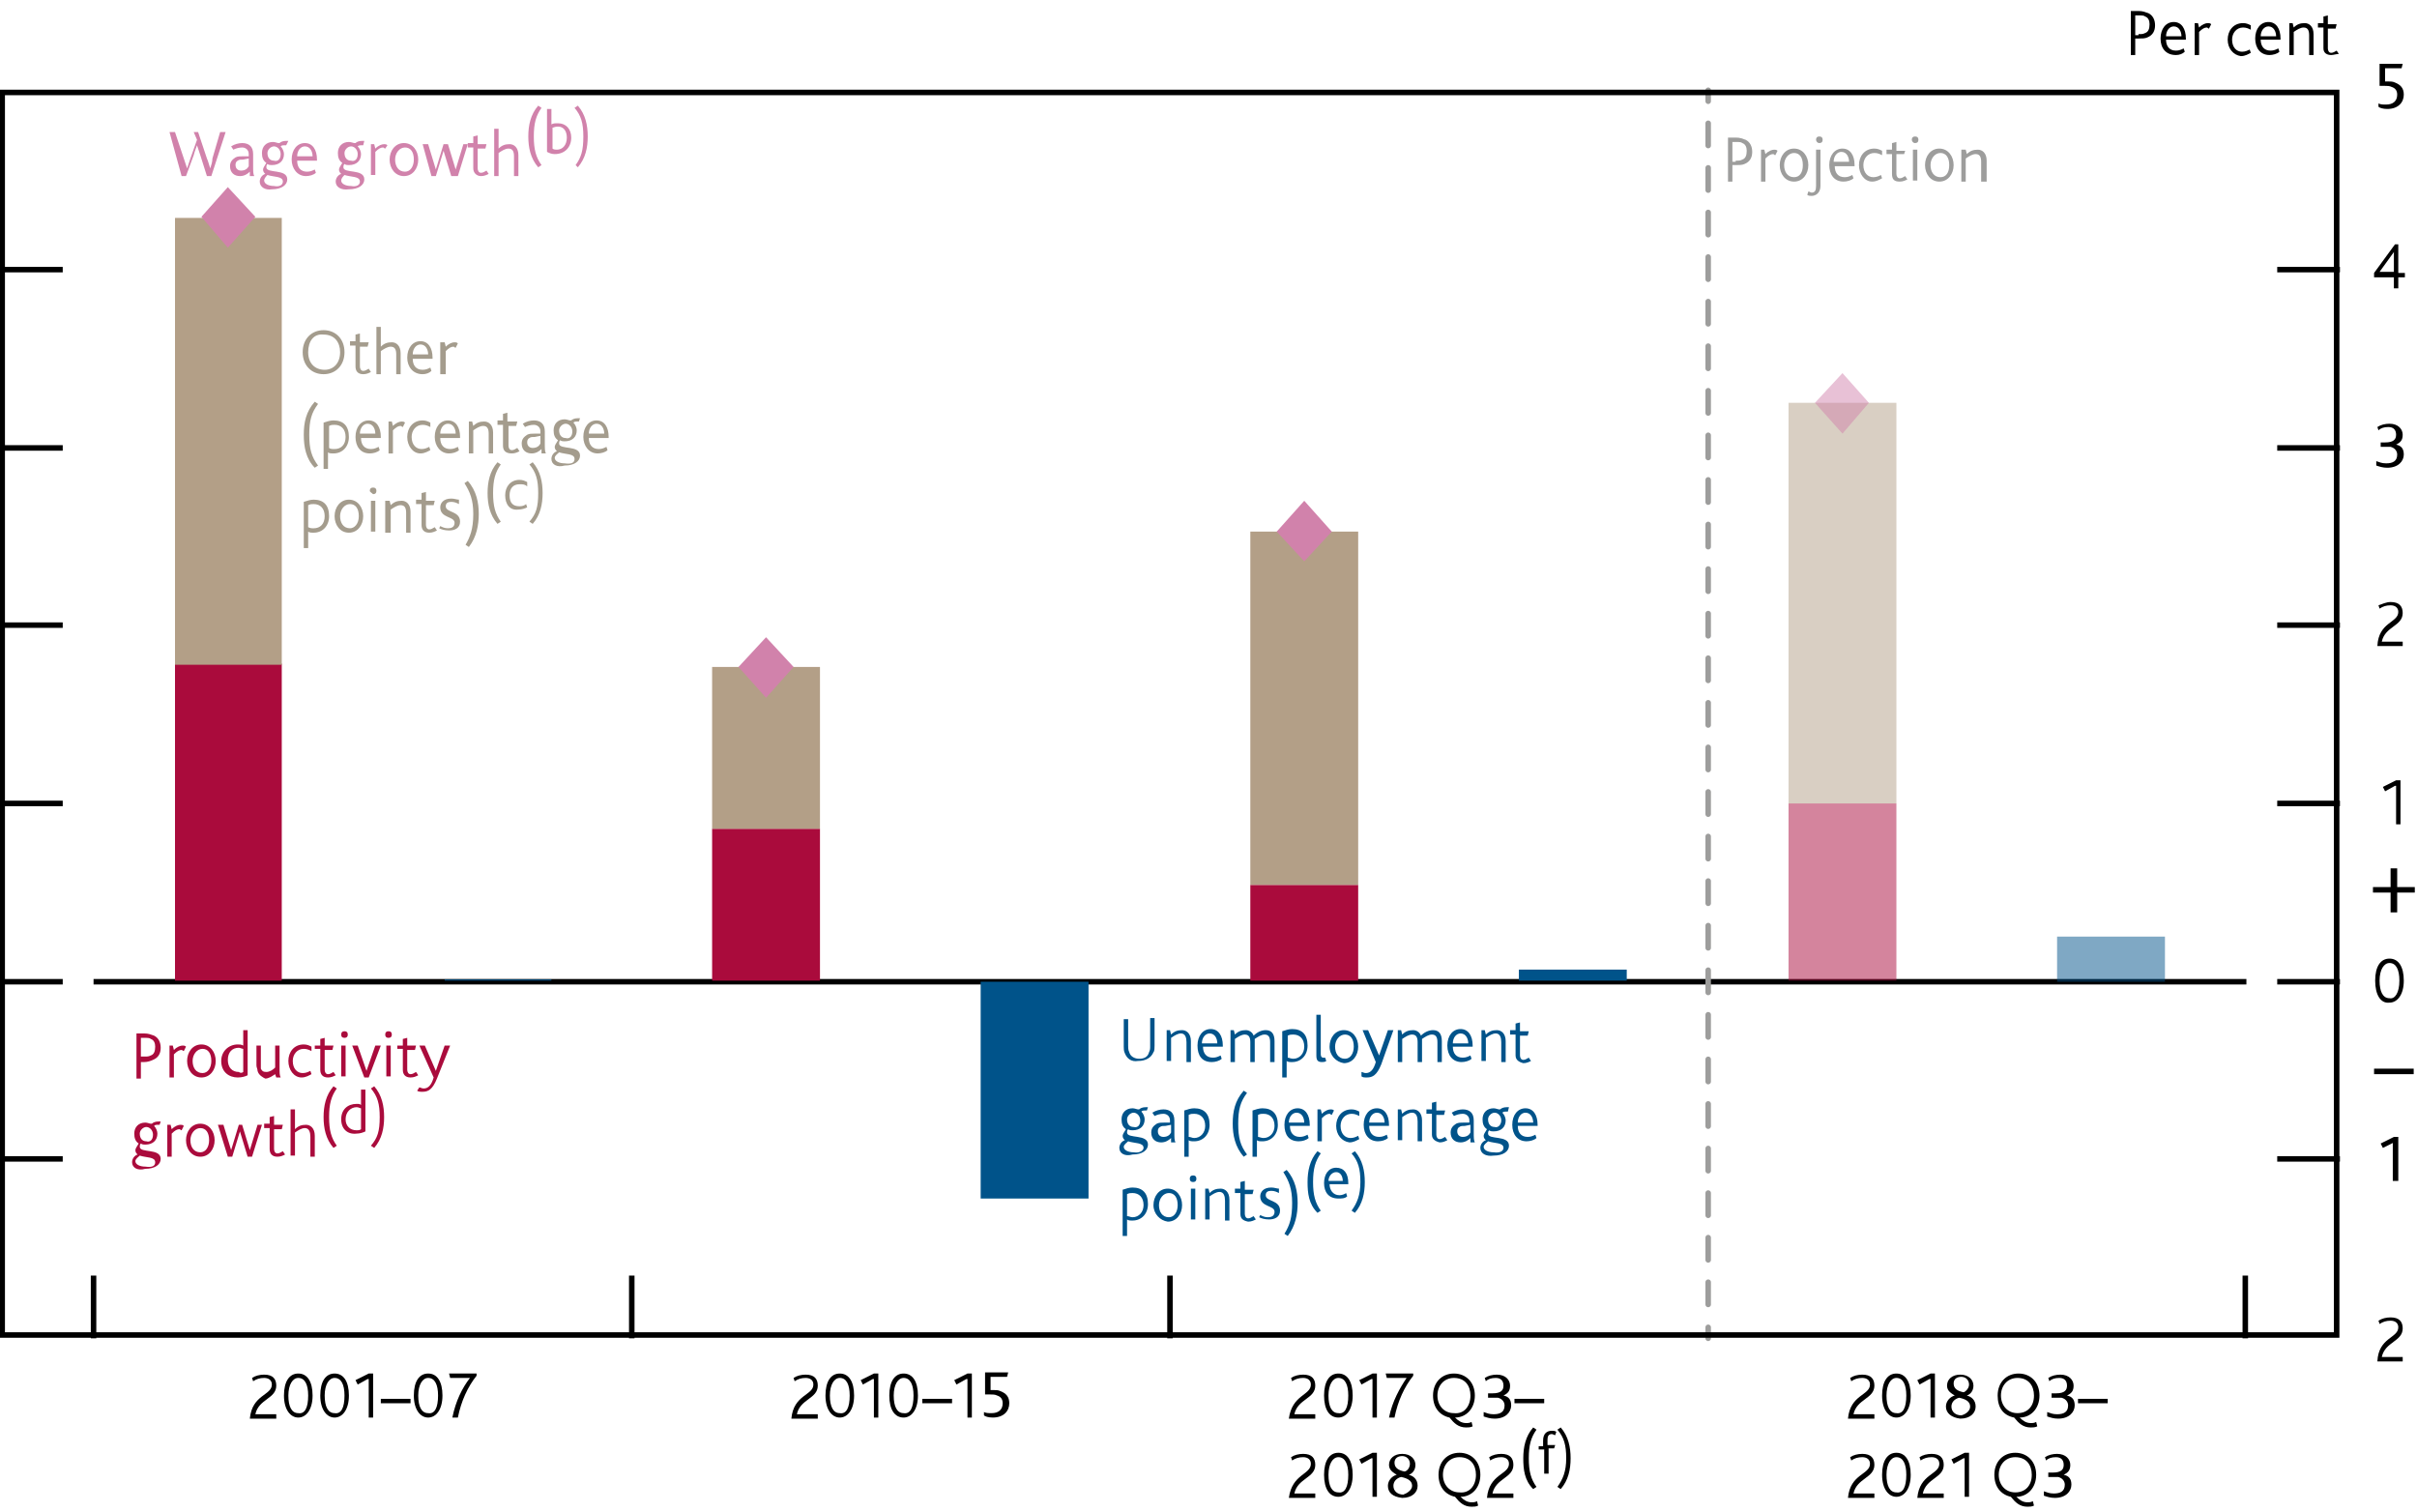 <?xml version="1.0" encoding="utf-8"?>
<!-- Generator: Adobe Illustrator 16.0.0, SVG Export Plug-In . SVG Version: 6.00 Build 0)  -->
<!DOCTYPE svg PUBLIC "-//W3C//DTD SVG 1.1//EN" "http://www.w3.org/Graphics/SVG/1.1/DTD/svg11.dtd">
<svg version="1.1" xmlns="http://www.w3.org/2000/svg" xmlns:xlink="http://www.w3.org/1999/xlink" x="0px" y="0px" width="219.6px"
	 height="137.4px" viewBox="0 0 219.6 137.4" style="enable-background:new 0 0 219.6 137.4;" xml:space="preserve">
<style type="text/css">
<![CDATA[
	.st0{fill:#AA0B3C;}
	.st1{display:inline;fill-rule:evenodd;clip-rule:evenodd;fill:#9AC4B0;stroke:#9AC4B0;stroke-width:1.000000e-02;}
	.st2{display:inline;fill:#B39F87;}
	.st3{display:inline;fill:#B50E7D;}
	.st4{display:inline;fill:#8894CA;}
	.st5{display:inline;fill-rule:evenodd;clip-rule:evenodd;fill:#E94D3F;stroke:#E94D3F;stroke-width:1.000000e-02;}
	
		.st6{display:inline;fill-rule:evenodd;clip-rule:evenodd;fill:#F6B09B;stroke:#F6B09B;stroke-width:1.000000e-02;stroke-linecap:square;stroke-miterlimit:10;}
	.st7{fill:#B39F87;}
	.st8{display:inline;fill-rule:evenodd;clip-rule:evenodd;fill:#209472;stroke:#209472;stroke-width:1.000000e-02;}
	.st9{display:inline;fill-rule:evenodd;clip-rule:evenodd;fill:#5FA88C;stroke:#5FA88C;stroke-width:1.000000e-02;}
	
		.st10{display:inline;fill-rule:evenodd;clip-rule:evenodd;fill:#F9C5B4;stroke:#F9C5B4;stroke-width:1.000000e-02;stroke-linecap:square;stroke-miterlimit:10;}
	.st11{fill:none;stroke:#000000;stroke-width:0.5;stroke-linecap:square;stroke-miterlimit:10;}
	.st12{fill:none;stroke:#000000;stroke-width:0.5;}
	.st13{display:inline;fill:#F18500;}
	
		.st14{display:inline;fill-rule:evenodd;clip-rule:evenodd;fill:#ED6A55;stroke:#ED6A55;stroke-width:1.000000e-02;stroke-linecap:square;stroke-miterlimit:10;}
	.st15{display:inline;fill:none;stroke:#000000;}
	.st16{fill:none;stroke:#9D9D9C;stroke-width:0.5;stroke-linecap:round;stroke-linejoin:round;}
	.st17{display:inline;fill:none;stroke:#000000;stroke-width:0.5;stroke-miterlimit:10;}
	
		.st18{display:inline;fill-rule:evenodd;clip-rule:evenodd;fill:#F39A82;stroke:#F39A82;stroke-width:1.000000e-02;stroke-linecap:square;stroke-miterlimit:10;}
	.st19{display:inline;fill:#F9B000;}
	.st20{display:inline;fill-rule:evenodd;clip-rule:evenodd;fill:#399B7B;stroke:#399B7B;stroke-width:1.000000e-02;}
	.st21{display:inline;fill-rule:evenodd;clip-rule:evenodd;fill:#008D68;stroke:#008D68;stroke-width:1.000000e-02;}
	.st22{display:inline;fill-rule:evenodd;clip-rule:evenodd;fill:#A7CBBA;stroke:#A7CBBA;stroke-width:1.000000e-02;}
	.st23{display:inline;fill:#6199CB;}
	.st24{opacity:0.502;fill-rule:evenodd;clip-rule:evenodd;fill:#00538A;}
	.st25{display:inline;fill-rule:evenodd;clip-rule:evenodd;fill:#ACCEBD;stroke:#ACCEBD;stroke-width:1.000000e-02;}
	.st26{display:inline;fill:#67B9E8;}
	.st27{display:inline;fill-rule:evenodd;clip-rule:evenodd;fill:#B5D3C4;stroke:#B5D3C4;stroke-width:1.000000e-02;}
	
		.st28{display:inline;fill-rule:evenodd;clip-rule:evenodd;fill:#F8BBA8;stroke:#F8BBA8;stroke-width:1.000000e-02;stroke-linecap:square;stroke-miterlimit:10;}
	.st29{fill:none;}
	.st30{display:inline;fill:none;stroke:#000000;stroke-width:0.5;}
	
		.st31{display:inline;fill-rule:evenodd;clip-rule:evenodd;fill:#FBD9CD;stroke:#FBD9CD;stroke-width:1.000000e-02;stroke-linecap:square;stroke-miterlimit:10;}
	.st32{fill:#9D9D9C;}
	.st33{display:inline;}
	.st34{display:inline;fill:#00538A;}
	
		.st35{display:inline;fill-rule:evenodd;clip-rule:evenodd;fill:#E94D3F;stroke:#E94D3F;stroke-width:1.000000e-02;stroke-linecap:square;stroke-miterlimit:10;}
	.st36{display:inline;fill:#D182AB;}
	.st37{display:inline;fill-rule:evenodd;clip-rule:evenodd;fill:#7EB69D;stroke:#7EB69D;stroke-width:1.000000e-02;}
	.st38{display:inline;fill:#D32E3F;}
	.st39{fill:#00538A;}
	.st40{opacity:0.502;fill-rule:evenodd;clip-rule:evenodd;fill:#AA0B3C;}
	.st41{display:inline;fill:#D9CEC1;}
	
		.st42{display:inline;fill-rule:evenodd;clip-rule:evenodd;fill:#EB5D4B;stroke:#EB5D4B;stroke-width:1.000000e-02;stroke-linecap:square;stroke-miterlimit:10;}
	.st43{fill:#D182AB;}
	.st44{display:inline;fill-rule:evenodd;clip-rule:evenodd;fill:#F18670;stroke:#F18670;stroke-width:1.000000e-02;}
	.st45{display:inline;fill-rule:evenodd;clip-rule:evenodd;fill:#F8BFAD;stroke:#F8BFAD;stroke-width:1.000000e-02;}
	.st46{fill:none;stroke:#9D9D9C;stroke-width:0.5;stroke-linecap:round;stroke-linejoin:round;stroke-dasharray:2.025,2.025;}
	.st47{fill:none;stroke:#000000;stroke-width:0.5;stroke-linejoin:round;stroke-miterlimit:10;}
	
		.st48{display:inline;fill-rule:evenodd;clip-rule:evenodd;fill:#F0836B;stroke:#F0836B;stroke-width:1.000000e-02;stroke-linecap:square;stroke-miterlimit:10;}
	.st49{display:none;}
	.st50{display:inline;fill:none;stroke:#E40520;stroke-linecap:round;stroke-linejoin:round;stroke-miterlimit:10;}
	.st51{display:inline;fill:none;stroke:#000000;stroke-width:0.5;stroke-linecap:square;stroke-miterlimit:10;}
	.st52{fill:#A49C8D;}
	.st53{display:inline;fill:#7AB929;}
	.st54{display:inline;fill:#AA0B3C;}
	.st55{display:inline;fill-rule:evenodd;clip-rule:evenodd;fill:#77B39C;stroke:#77B39C;stroke-width:1.000000e-02;}
	.st56{opacity:0.502;fill-rule:evenodd;clip-rule:evenodd;fill:#B39F87;}
	.st57{display:inline;fill-rule:evenodd;clip-rule:evenodd;fill:#CEE1D8;stroke:#CEE1D8;stroke-width:1.000000e-02;}
	.st58{opacity:0.49;fill-rule:evenodd;clip-rule:evenodd;fill:#D182AB;}
]]>
</style>
<g id="Fan_chart_colours" class="st49">
	<polyline class="st45" points="227.3,13 231.7,31.7 236.1,35.6 240.6,39 245,41.8 249.4,41.1 253.9,43.2 258.3,44.6 262.7,46.3 
		267.2,47.6 271.6,48.1 276,48.6 280.5,49.2 284.9,49.5 284.9,57.5 280.5,57.1 276,56.5 271.6,55.9 267.2,55.4 262.7,53.8 
		258.3,51.9 253.9,50.4 249.4,48.2 245,48.5 240.6,44.8 236.1,40.2 231.7,34.9 227.3,13 	"/>
	<polyline class="st45" points="227.3,13 231.7,29.5 236.1,32.4 240.6,35.1 245,37.2 249.4,36.3 253.9,38.3 258.3,39.6 262.7,41.2 
		267.2,42.3 271.6,42.8 276,43.3 280.5,43.8 284.9,44.1 284.9,49.5 280.5,49.2 276,48.6 271.6,48.1 267.2,47.6 262.7,46.3 
		258.3,44.6 253.9,43.2 249.4,41.1 245,41.8 240.6,39 236.1,35.6 231.7,31.7 227.3,13 	"/>
	<polyline class="st45" points="227.3,13 231.7,27.8 236.1,30 240.6,31.9 245,33.6 249.4,32.6 253.9,34.5 258.3,35.7 262.7,37.2 
		267.2,38.1 271.6,38.6 276,39 280.5,39.5 284.9,39.8 284.9,44.1 280.5,43.8 276,43.3 271.6,42.8 267.2,42.3 262.7,41.2 258.3,39.6 
		253.9,38.3 249.4,36.3 245,37.2 240.6,35.1 236.1,32.4 231.7,29.5 227.3,13 	"/>
	<polyline class="st44" points="227.3,13 231.7,26.3 236.1,27.8 240.6,29.3 245,30.6 249.4,29.3 253.9,31.2 258.3,32.3 262.7,33.7 
		267.2,34.6 271.6,35 276,35.4 280.5,35.8 284.9,36.1 284.9,39.8 280.5,39.5 276,39 271.6,38.6 267.2,38.1 262.7,37.2 258.3,35.7 
		253.9,34.5 249.4,32.6 245,33.6 240.6,31.9 236.1,30 231.7,27.8 227.3,13 	"/>
	<polyline class="st44" points="227.3,13 231.7,25 236.1,25.9 240.6,26.8 245,27.8 249.4,26.4 253.9,28.2 258.3,29.3 262.7,30.6 
		267.2,31.3 271.6,31.7 276,32.1 280.5,32.5 284.9,32.8 284.9,36.1 280.5,35.8 276,35.4 271.6,35 267.2,34.6 262.7,33.7 258.3,32.3 
		253.9,31.2 249.4,29.3 245,30.6 240.6,29.3 236.1,27.8 231.7,26.3 227.3,13 	"/>
	<polyline class="st44" points="227.3,13 231.7,23.8 236.1,24.1 240.6,24.6 245,25.2 249.4,23.7 253.9,25.4 258.3,26.5 262.7,27.8 
		267.2,28.4 271.6,28.7 276,29.1 280.5,29.4 284.9,29.7 284.9,32.8 280.5,32.5 276,32.1 271.6,31.7 267.2,31.3 262.7,30.6 
		258.3,29.3 253.9,28.2 249.4,26.4 245,27.8 240.6,26.8 236.1,25.9 231.7,25 227.3,13 	"/>
	<polyline class="st5" points="227.3,13 231.7,22.6 236.1,22.4 240.6,22.5 245,22.8 249.4,21.1 253.9,22.8 258.3,23.8 262.7,25.1 
		267.2,25.5 271.6,25.9 276,26.2 280.5,26.5 284.9,26.8 284.9,29.7 280.5,29.4 276,29.1 271.6,28.7 267.2,28.4 262.7,27.8 
		258.3,26.5 253.9,25.4 249.4,23.7 245,25.2 240.6,24.6 236.1,24.1 231.7,23.8 227.3,13 	"/>
	<polyline class="st5" points="227.3,13 231.7,21.5 236.1,20.8 240.6,20.4 245,20.4 249.4,18.6 253.9,20.3 258.3,21.2 262.7,22.4 
		267.2,22.8 271.6,23.1 276,23.5 280.5,23.7 284.9,24 284.9,26.8 280.5,26.5 276,26.2 271.6,25.9 267.2,25.5 262.7,25.1 258.3,23.8 
		253.9,22.8 249.4,21.1 245,22.8 240.6,22.5 236.1,22.4 231.7,22.6 227.3,13 	"/>
	<polyline class="st5" points="227.3,13 231.7,19.2 236.1,17.6 240.6,16.4 245,15.8 249.4,13.8 253.9,15.3 258.3,16.1 262.7,17.2 
		267.2,17.4 271.6,17.7 276,18 280.5,18.2 284.9,18.5 284.9,24 280.5,23.7 276,23.5 271.6,23.1 267.2,22.8 262.7,22.4 258.3,21.2 
		253.9,20.3 249.4,18.6 245,20.4 240.6,20.4 236.1,20.8 231.7,21.5 227.3,13 	"/>
	<polyline class="st5" points="227.3,13 231.7,18.1 236.1,16 240.6,14.4 245,13.4 249.4,11.3 253.9,12.8 258.3,13.5 262.7,14.6 
		267.2,14.7 271.6,14.9 276,15.2 280.5,15.4 284.9,15.7 284.9,18.5 280.5,18.2 276,18 271.6,17.7 267.2,17.4 262.7,17.2 258.3,16.1 
		253.9,15.3 249.4,13.8 245,15.8 240.6,16.4 236.1,17.6 231.7,19.2 227.3,13 	"/>
	<polyline class="st5" points="227.3,13 231.7,16.9 236.1,14.3 240.6,12.2 245,11 249.4,8.7 253.9,10.1 258.3,10.9 262.7,11.9 
		267.2,11.8 271.6,12.1 276,12.3 280.5,12.5 284.9,12.8 284.9,15.7 280.5,15.4 276,15.2 271.6,14.9 267.2,14.7 262.7,14.6 
		258.3,13.5 253.9,12.8 249.4,11.3 245,13.4 240.6,14.4 236.1,16 231.7,18.1 227.3,13 	"/>
	<polyline class="st44" points="227.3,13 231.7,15.7 236.1,12.5 240.6,10 245,8.4 249.4,6 253.9,7.4 258.3,8 262.7,9 267.2,8.8 
		271.6,9.1 276,9.3 280.5,9.4 284.9,9.7 284.9,12.8 280.5,12.5 276,12.3 271.6,12.1 267.2,11.8 262.7,11.9 258.3,10.9 253.9,10.1 
		249.4,8.7 245,11 240.6,12.2 236.1,14.3 231.7,16.9 227.3,13 	"/>
	<polyline class="st44" points="227.3,13 231.7,14.4 236.1,10.6 240.6,7.6 245,5.7 249.4,3.1 253.9,4.4 258.3,5 262.7,5.9 
		267.2,5.6 271.6,5.8 276,6 280.5,6.1 284.9,6.4 284.9,9.7 280.5,9.4 276,9.3 271.6,9.1 267.2,8.8 262.7,9 258.3,8 253.9,7.4 
		249.4,6 245,8.4 240.6,10 236.1,12.5 231.7,15.7 227.3,13 	"/>
	<polyline class="st44" points="227.3,13 231.7,12.9 236.1,8.5 240.6,4.9 245,2.6 249.4,-0.1 253.9,1.1 258.3,1.6 262.7,2.5 
		267.2,2 271.6,2.2 276,2.4 280.5,2.5 284.9,2.7 284.9,6.4 280.5,6.1 276,6 271.6,5.8 267.2,5.6 262.7,5.9 258.3,5 253.9,4.4 
		249.4,3.1 245,5.7 240.6,7.6 236.1,10.6 231.7,14.4 227.3,13 	"/>
	<polyline class="st45" points="227.3,13 231.7,11.2 236.1,6 240.6,1.8 245,-1 249.4,-3.9 253.9,-2.8 258.3,-2.3 262.7,-1.6 
		267.2,-2.1 271.6,-2 276,-1.8 280.5,-1.8 284.9,-1.6 284.9,2.7 280.5,2.5 276,2.4 271.6,2.2 267.2,2 262.7,2.5 258.3,1.6 
		253.9,1.1 249.4,-0.1 245,2.6 240.6,4.9 236.1,8.5 231.7,12.9 227.3,13 	"/>
	<polyline class="st45" points="227.3,13 231.7,9 236.1,2.9 240.6,-2.2 245,-5.5 249.4,-8.7 253.9,-7.6 258.3,-7.3 262.7,-6.6 
		267.2,-7.4 271.6,-7.3 276,-7.2 280.5,-7.2 284.9,-7 284.9,-1.6 280.5,-1.8 276,-1.8 271.6,-2 267.2,-2.1 262.7,-1.6 258.3,-2.3 
		253.9,-2.8 249.4,-3.9 245,-1 240.6,1.8 236.1,6 231.7,11.2 227.3,13 	"/>
	<polyline class="st45" points="227.3,13 231.7,5.8 236.1,-1.8 240.6,-8 245,-12.2 249.4,-15.7 253.9,-14.8 258.3,-14.6 
		262.7,-14.1 267.2,-15.2 271.6,-15.1 276,-15.1 280.5,-15.2 284.9,-15 284.9,-7 280.5,-7.2 276,-7.2 271.6,-7.3 267.2,-7.4 
		262.7,-6.6 258.3,-7.3 253.9,-7.6 249.4,-8.7 245,-5.5 240.6,-2.2 236.1,2.9 231.7,9 227.3,13 	"/>
	<polyline class="st31" points="225.9,88.7 230.9,110 236,115.3 241.1,120.7 246.2,126.1 251.2,126.8 256.3,129.6 261.4,130.9 
		266.5,131.8 271.5,132.8 276.6,133 281.7,133.2 286.8,133.4 291.8,133.4 291.8,142.5 286.8,142.5 281.7,142.2 276.6,141.9 
		271.5,141.7 266.5,140.3 261.4,139.3 256.3,137.8 251.2,134.9 246.2,133.7 241.1,127.4 236,120.6 230.9,113.6 225.9,88.7 	"/>
	<polyline class="st10" points="225.9,88.7 230.9,107.5 236,111.7 241.1,116.2 246.2,120.9 251.2,121.4 256.3,124.1 261.4,125.3 
		266.5,126 271.5,126.8 276.6,126.9 281.7,127.1 286.8,127.3 291.8,127.3 291.8,133.4 286.8,133.4 281.7,133.2 276.6,133 
		271.5,132.8 266.5,131.8 261.4,130.9 256.3,129.6 251.2,126.8 246.2,126.1 241.1,120.7 236,115.3 230.9,110 225.9,88.7 	"/>
	<polyline class="st28" points="225.9,88.7 230.9,105.5 236,108.9 241.1,112.7 246.2,116.9 251.2,117.1 256.3,119.7 261.4,120.8 
		266.5,121.4 271.5,122.1 276.6,122.1 281.7,122.3 286.8,122.4 291.8,122.4 291.8,127.3 286.8,127.3 281.7,127.1 276.6,126.9 
		271.5,126.8 266.5,126 261.4,125.3 256.3,124.1 251.2,121.4 246.2,120.9 241.1,116.2 236,111.7 230.9,107.5 225.9,88.7 	"/>
	<polyline class="st6" points="225.9,88.7 230.9,103.9 236,106.5 241.1,109.6 246.2,113.3 251.2,113.4 256.3,115.9 261.4,116.9 
		266.5,117.5 271.5,118 276.6,118 281.7,118.1 286.8,118.2 291.8,118.2 291.8,122.4 286.8,122.4 281.7,122.3 276.6,122.1 
		271.5,122.1 266.5,121.4 261.4,120.8 256.3,119.7 251.2,117.1 246.2,116.9 241.1,112.7 236,108.9 230.9,105.5 225.9,88.7 	"/>
	<polyline class="st18" points="225.9,88.7 230.9,102.3 236,104.3 241.1,106.9 246.2,110.2 251.2,110.1 256.3,112.5 261.4,113.5 
		266.5,114 271.5,114.3 276.6,114.3 281.7,114.4 286.8,114.4 291.8,114.4 291.8,118.2 286.8,118.2 281.7,118.1 276.6,118 271.5,118 
		266.5,117.5 261.4,116.9 256.3,115.9 251.2,113.4 246.2,113.3 241.1,109.6 236,106.5 230.9,103.9 225.9,88.7 	"/>
	<polyline class="st48" points="225.9,88.7 230.9,100.9 236,102.3 241.1,104.3 246.2,107.3 251.2,107 256.3,109.4 261.4,110.3 
		266.5,110.7 271.5,110.9 276.6,110.9 281.7,111 286.8,110.9 291.8,110.9 291.8,114.4 286.8,114.4 281.7,114.4 276.6,114.3 
		271.5,114.3 266.5,114 261.4,113.5 256.3,112.5 251.2,110.1 246.2,110.2 241.1,106.9 236,104.3 230.9,102.3 225.9,88.7 	"/>
	<polyline class="st14" points="225.9,88.7 230.9,99.6 236,100.4 241.1,101.9 246.2,104.5 251.2,104.1 256.3,106.4 261.4,107.2 
		266.5,107.6 271.5,107.7 276.6,107.7 281.7,107.7 286.8,107.6 291.8,107.6 291.8,110.9 286.8,110.9 281.7,111 276.6,110.9 
		271.5,110.9 266.5,110.7 261.4,110.3 256.3,109.4 251.2,107 246.2,107.3 241.1,104.3 236,102.3 230.9,100.9 225.9,88.7 	"/>
	<polyline class="st42" points="225.9,88.7 230.9,98.3 236,98.5 241.1,99.6 246.2,101.8 251.2,101.2 256.3,103.5 261.4,104.3 
		266.5,104.6 271.5,104.6 276.6,104.5 281.7,104.5 286.8,104.4 291.8,104.4 291.8,107.6 286.8,107.6 281.7,107.7 276.6,107.7 
		271.5,107.7 266.5,107.6 261.4,107.2 256.3,106.4 251.2,104.1 246.2,104.5 241.1,101.9 236,100.4 230.9,99.6 225.9,88.7 	"/>
	<polyline class="st35" points="225.9,88.7 230.9,95.8 236,94.8 241.1,95 246.2,96.5 251.2,95.7 256.3,97.8 261.4,98.5 266.5,98.7 
		271.5,98.4 276.6,98.4 281.7,98.3 286.8,98.1 291.8,98.1 291.8,104.4 286.8,104.4 281.7,104.5 276.6,104.5 271.5,104.6 
		266.5,104.6 261.4,104.3 256.3,103.5 251.2,101.2 246.2,101.8 241.1,99.6 236,98.5 230.9,98.3 225.9,88.7 	"/>
	<polyline class="st42" points="225.9,88.7 230.9,94.5 236,93 241.1,92.7 246.2,93.8 251.2,92.9 256.3,94.9 261.4,95.5 266.5,95.7 
		271.5,95.3 276.6,95.2 281.7,95.1 286.8,94.9 291.8,94.9 291.8,98.1 286.8,98.1 281.7,98.3 276.6,98.4 271.5,98.4 266.5,98.7 
		261.4,98.5 256.3,97.8 251.2,95.7 246.2,96.5 241.1,95 236,94.8 230.9,95.8 225.9,88.7 	"/>
	<polyline class="st14" points="225.9,88.7 230.9,93.2 236,91.1 241.1,90.2 246.2,91.1 251.2,89.9 256.3,92 261.4,92.5 266.5,92.6 
		271.5,92.1 276.6,92 281.7,91.8 286.8,91.6 291.8,91.6 291.8,94.9 286.8,94.9 281.7,95.1 276.6,95.2 271.5,95.3 266.5,95.7 
		261.4,95.5 256.3,94.9 251.2,92.9 246.2,93.8 241.1,92.7 236,93 230.9,94.5 225.9,88.7 	"/>
	<polyline class="st48" points="225.9,88.7 230.9,91.8 236,89 241.1,87.7 246.2,88.1 251.2,86.9 256.3,88.8 261.4,89.3 266.5,89.3 
		271.5,88.7 276.6,88.5 281.7,88.4 286.8,88.1 291.8,88.1 291.8,91.6 286.8,91.6 281.7,91.8 276.6,92 271.5,92.1 266.5,92.6 
		261.4,92.5 256.3,92 251.2,89.9 246.2,91.1 241.1,90.2 236,91.1 230.9,93.2 225.9,88.7 	"/>
	<polyline class="st18" points="225.9,88.7 230.9,90.3 236,86.9 241.1,84.9 246.2,85 251.2,83.5 256.3,85.4 261.4,85.8 266.5,85.8 
		271.5,85 276.6,84.9 281.7,84.7 286.8,84.4 291.8,84.3 291.8,88.1 286.8,88.1 281.7,88.4 276.6,88.5 271.5,88.7 266.5,89.3 
		261.4,89.3 256.3,88.8 251.2,86.9 246.2,88.1 241.1,87.7 236,89 230.9,91.8 225.9,88.7 	"/>
	<polyline class="st6" points="225.9,88.7 230.9,88.6 236,84.4 241.1,81.9 246.2,81.5 251.2,79.8 256.3,81.7 261.4,82 266.5,81.8 
		271.5,80.9 276.6,80.7 281.7,80.5 286.8,80.2 291.8,80.1 291.8,84.3 286.8,84.4 281.7,84.7 276.6,84.9 271.5,85 266.5,85.8 
		261.4,85.8 256.3,85.4 251.2,83.5 246.2,85 241.1,84.9 236,86.9 230.9,90.3 225.9,88.7 	"/>
	<polyline class="st28" points="225.9,88.7 230.9,86.6 236,81.6 241.1,78.3 246.2,77.4 251.2,75.5 256.3,77.2 261.4,77.5 
		266.5,77.2 271.5,76.2 276.6,76 281.7,75.7 286.8,75.3 291.8,75.2 291.8,80.1 286.8,80.2 281.7,80.5 276.6,80.7 271.5,80.9 
		266.5,81.8 261.4,82 256.3,81.7 251.2,79.8 246.2,81.5 241.1,81.9 236,84.4 230.9,88.6 225.9,88.7 	"/>
	<polyline class="st10" points="225.9,88.7 230.9,84.1 236,78 241.1,73.8 246.2,72.2 251.2,70.1 256.3,71.7 261.4,71.8 266.5,71.5 
		271.5,70.2 276.6,69.9 281.7,69.6 286.8,69.2 291.8,69.1 291.8,75.2 286.8,75.3 281.7,75.7 276.6,76 271.5,76.2 266.5,77.2 
		261.4,77.5 256.3,77.2 251.2,75.5 246.2,77.4 241.1,78.3 236,81.6 230.9,86.6 225.9,88.7 	"/>
	<polyline class="st31" points="225.9,88.7 230.9,80.5 236,72.8 241.1,67.2 246.2,64.6 251.2,62.1 256.3,63.5 261.4,63.5 
		266.5,62.9 271.5,61.3 276.6,61 281.7,60.6 286.8,60.1 291.8,60 291.8,69.1 286.8,69.2 281.7,69.6 276.6,69.9 271.5,70.2 
		266.5,71.5 261.4,71.8 256.3,71.7 251.2,70.1 246.2,72.2 241.1,73.8 236,78 230.9,84.1 225.9,88.7 	"/>
	<path class="st50" d="M225.9,88.7"/>
	<polyline class="st25" points="299.3,28.7 304.9,20.1 310.5,15.3 316.1,14.4 321.7,15.7 327.3,18.2 332.9,21.1 338.5,22.7 
		344.1,23.8 349.7,24.5 355.3,25.3 360.9,25.7 366.5,25.4 372.1,24.7 372.1,30.7 366.5,31.3 360.9,31.4 355.3,30.9 349.7,30 
		344.1,29.2 338.5,27.9 332.9,26.2 327.3,23.1 321.7,20.4 316.1,19 310.5,19.7 304.9,24.4 299.3,32.8 	"/>
	<polyline class="st25" points="299.3,25.9 304.9,17.3 310.5,12.3 316.1,11.4 321.7,12.5 327.3,14.8 332.9,17.7 338.5,19.1 
		344.1,20.1 349.7,20.7 355.3,21.4 360.9,21.8 366.5,21.5 372.1,20.7 372.1,24.7 366.5,25.4 360.9,25.7 355.3,25.3 349.7,24.5 
		344.1,23.8 338.5,22.7 332.9,21.1 327.3,18.2 321.7,15.7 316.1,14.4 310.5,15.3 304.9,20.1 299.3,28.7 	"/>
	<polyline class="st25" points="299.3,23.7 304.9,15 310.5,10 316.1,8.9 321.7,9.9 327.3,12.2 332.9,14.9 338.5,16.3 344.1,17.3 
		349.7,17.8 355.3,18.4 360.9,18.7 366.5,18.3 372.1,17.5 372.1,20.7 366.5,21.5 360.9,21.8 355.3,21.4 349.7,20.7 344.1,20.1 
		338.5,19.1 332.9,17.7 327.3,14.8 321.7,12.5 316.1,11.4 310.5,12.3 304.9,17.3 299.3,25.9 	"/>
	<polyline class="st55" points="299.3,21.9 304.9,13 310.5,7.9 316.1,6.8 321.7,7.7 327.3,10 332.9,12.6 338.5,13.9 344.1,14.8 
		349.7,15.2 355.3,15.8 360.9,16 366.5,15.6 372.1,14.7 372.1,17.5 366.5,18.3 360.9,18.7 355.3,18.4 349.7,17.8 344.1,17.3 
		338.5,16.3 332.9,14.9 327.3,12.2 321.7,9.9 316.1,8.9 310.5,10 304.9,15 299.3,23.7 	"/>
	<polyline class="st55" points="299.3,20.2 304.9,11.3 310.5,6.1 316.1,4.9 321.7,5.8 327.3,7.9 332.9,10.5 338.5,11.8 344.1,12.6 
		349.7,12.9 355.3,13.5 360.9,13.6 366.5,13.2 372.1,12.2 372.1,14.7 366.5,15.6 360.9,16 355.3,15.8 349.7,15.2 344.1,14.8 
		338.5,13.9 332.9,12.6 327.3,10 321.7,7.7 316.1,6.8 310.5,7.9 304.9,13 299.3,21.9 	"/>
	<polyline class="st55" points="299.3,18.6 304.9,9.7 310.5,4.4 316.1,3.1 321.7,3.9 327.3,6 332.9,8.6 338.5,9.8 344.1,10.5 
		349.7,10.8 355.3,11.3 360.9,11.4 366.5,11 372.1,9.9 372.1,12.2 366.5,13.2 360.9,13.6 355.3,13.5 349.7,12.9 344.1,12.6 
		338.5,11.8 332.9,10.5 327.3,7.9 321.7,5.8 316.1,4.9 310.5,6.1 304.9,11.3 299.3,20.2 	"/>
	<polyline class="st21" points="299.3,17.1 304.9,8.1 310.5,2.8 316.1,1.5 321.7,2.2 327.3,4.2 332.9,6.7 338.5,7.9 344.1,8.6 
		349.7,8.8 355.3,9.3 360.9,9.3 366.5,8.8 372.1,7.8 372.1,9.9 366.5,11 360.9,11.4 355.3,11.3 349.7,10.8 344.1,10.5 338.5,9.8 
		332.9,8.6 327.3,6 321.7,3.9 316.1,3.1 310.5,4.4 304.9,9.7 299.3,18.6 	"/>
	<polyline class="st21" points="299.3,15.7 304.9,6.6 310.5,1.2 316.1,-0.1 321.7,0.6 327.3,2.5 332.9,4.9 338.5,6 344.1,6.7 
		349.7,6.9 355.3,7.3 360.9,7.3 366.5,6.8 372.1,5.7 372.1,7.8 366.5,8.8 360.9,9.3 355.3,9.3 349.7,8.8 344.1,8.6 338.5,7.9 
		332.9,6.7 327.3,4.2 321.7,2.2 316.1,1.5 310.5,2.8 304.9,8.1 299.3,17.1 	"/>
	<polyline class="st21" points="299.3,12.9 304.9,3.7 310.5,-1.7 316.1,-3.2 321.7,-2.6 327.3,-0.7 332.9,1.7 338.5,2.7 344.1,3.3 
		349.7,3.4 355.3,3.7 360.9,3.7 366.5,3.1 372.1,1.9 372.1,5.7 366.5,6.8 360.9,7.3 355.3,7.3 349.7,6.9 344.1,6.7 338.5,6 
		332.9,4.9 327.3,2.5 321.7,0.6 316.1,-0.1 310.5,1.2 304.9,6.6 299.3,15.7 	"/>
	<polyline class="st21" points="299.3,11.4 304.9,2.3 310.5,-3.2 316.1,-4.7 321.7,-4.1 327.3,-2.2 332.9,0.1 338.5,1.1 344.1,1.7 
		349.7,1.8 355.3,2.1 360.9,2 366.5,1.4 372.1,0.1 372.1,1.9 366.5,3.1 360.9,3.7 355.3,3.7 349.7,3.4 344.1,3.3 338.5,2.7 
		332.9,1.7 327.3,-0.7 321.7,-2.6 316.1,-3.2 310.5,-1.7 304.9,3.7 299.3,12.9 	"/>
	<polyline class="st21" points="299.3,9.9 304.9,0.8 310.5,-4.7 316.1,-6.2 321.7,-5.7 327.3,-3.8 332.9,-1.5 338.5,-0.5 344.1,0.1 
		349.7,0.2 355.3,0.4 360.9,0.3 366.5,-0.4 372.1,-1.7 372.1,0.1 366.5,1.4 360.9,2 355.3,2.1 349.7,1.8 344.1,1.7 338.5,1.1 
		332.9,0.1 327.3,-2.2 321.7,-4.1 316.1,-4.7 310.5,-3.2 304.9,2.3 299.3,11.4 	"/>
	<polyline class="st55" points="299.3,8.4 304.9,-0.8 310.5,-6.4 316.1,-7.9 321.7,-7.3 327.3,-5.5 332.9,-3.2 338.5,-2.2 
		344.1,-1.6 349.7,-1.5 355.3,-1.3 360.9,-1.5 366.5,-2.3 372.1,-3.5 372.1,-1.7 366.5,-0.4 360.9,0.3 355.3,0.4 349.7,0.2 
		344.1,0.1 338.5,-0.5 332.9,-1.5 327.3,-3.8 321.7,-5.7 316.1,-6.2 310.5,-4.7 304.9,0.8 299.3,9.9 	"/>
	<polyline class="st55" points="299.3,6.7 304.9,-2.5 310.5,-8.1 316.1,-9.6 321.7,-9.1 327.3,-7.3 332.9,-5 338.5,-4 344.1,-3.5 
		349.7,-3.4 355.3,-3.2 360.9,-3.4 366.5,-4.3 372.1,-5.6 372.1,-3.5 366.5,-2.3 360.9,-1.5 355.3,-1.3 349.7,-1.5 344.1,-1.6 
		338.5,-2.2 332.9,-3.2 327.3,-5.5 321.7,-7.3 316.1,-7.9 310.5,-6.4 304.9,-0.8 299.3,8.4 	"/>
	<polyline class="st55" points="299.3,4.8 304.9,-4.5 310.5,-10 316.1,-11.6 321.7,-11.1 327.3,-9.4 332.9,-7 338.5,-6.1 
		344.1,-5.5 349.7,-5.5 355.3,-5.3 360.9,-5.6 366.5,-6.5 372.1,-7.9 372.1,-5.6 366.5,-4.3 360.9,-3.4 355.3,-3.2 349.7,-3.4 
		344.1,-3.5 338.5,-4 332.9,-5 327.3,-7.3 321.7,-9.1 316.1,-9.6 310.5,-8.1 304.9,-2.5 299.3,6.7 	"/>
	<polyline class="st25" points="299.3,2.6 304.9,-6.7 310.5,-12.3 316.1,-13.9 321.7,-13.4 327.3,-11.7 332.9,-9.4 338.5,-8.5 
		344.1,-7.9 349.7,-7.9 355.3,-7.8 360.9,-8.1 366.5,-9.1 372.1,-10.5 372.1,-7.9 366.5,-6.5 360.9,-5.6 355.3,-5.3 349.7,-5.5 
		344.1,-5.5 338.5,-6.1 332.9,-7 327.3,-9.4 321.7,-11.1 316.1,-11.6 310.5,-10 304.9,-4.5 299.3,4.8 	"/>
	<polyline class="st25" points="299.3,-0.1 304.9,-9.5 310.5,-15.1 316.1,-16.8 321.7,-16.4 327.3,-14.7 332.9,-12.4 338.5,-11.5 
		344.1,-10.9 349.7,-10.9 355.3,-10.9 360.9,-11.3 366.5,-12.3 372.1,-13.8 372.1,-10.5 366.5,-9.1 360.9,-8.1 355.3,-7.8 
		349.7,-7.9 344.1,-7.9 338.5,-8.5 332.9,-9.4 327.3,-11.7 321.7,-13.4 316.1,-13.9 310.5,-12.3 304.9,-6.7 299.3,2.6 	"/>
	<polyline class="st25" points="299.3,-4.2 304.9,-13.6 310.5,-19.3 316.1,-21 321.7,-20.7 327.3,-19.1 332.9,-16.8 338.5,-15.9 
		344.1,-15.4 349.7,-15.4 355.3,-15.5 360.9,-16 366.5,-17.2 372.1,-18.8 372.1,-13.8 366.5,-12.3 360.9,-11.3 355.3,-10.9 
		349.7,-10.9 344.1,-10.9 338.5,-11.5 332.9,-12.4 327.3,-14.7 321.7,-16.4 316.1,-16.8 310.5,-15.1 304.9,-9.5 299.3,-0.1 	"/>
	<polyline class="st57" points="313.4,128.9 319.9,127.7 326.4,124.7 332.8,122.2 339.3,119.6 345.8,118.8 352.3,115.3 358.8,113.2 
		365.3,109.5 371.8,107.6 371.8,115.6 365.3,116.9 358.8,120.2 352.3,122.3 345.8,125.6 339.3,126.1 332.8,128.9 326.4,130.6 
		319.9,134.2 313.4,134.3 	"/>
	<polyline class="st27" points="313.4,125.1 319.9,123.6 326.4,120.6 332.8,118.1 339.3,115.3 345.8,113.9 352.3,110.5 358.8,108 
		365.3,104.2 371.8,102.1 371.8,107.6 365.3,109.5 358.8,113.2 352.3,115.3 345.8,118.8 339.3,119.6 332.8,122.2 326.4,124.7 
		319.9,127.7 313.4,128.9 	"/>
	<polyline class="st22" points="313.4,122 319.9,120.3 326.4,117.4 332.8,114.8 339.3,111.8 345.8,109.8 352.3,106.8 358.8,104 
		365.3,100.3 371.8,97.7 371.8,102.1 365.3,104.2 358.8,108 352.3,110.5 345.8,113.9 339.3,115.3 332.8,118.1 326.4,120.6 
		319.9,123.6 313.4,125.1 	"/>
	<polyline class="st1" points="313.4,119.3 319.9,117.3 326.4,114.6 332.8,111.9 339.3,108.8 345.8,106.6 352.3,103.6 358.8,100.7 
		365.3,96.7 371.8,93.9 371.8,97.7 365.3,100.3 358.8,104 352.3,106.8 345.8,109.8 339.3,111.8 332.8,114.8 326.4,117.4 
		319.9,120.3 313.4,122 	"/>
	<polyline class="st37" points="313.4,117.1 319.9,114.7 326.4,112 332.8,109.3 339.3,106.2 345.8,103.7 352.3,100.7 358.8,97.7 
		365.3,93.5 371.8,90.5 371.8,93.9 365.3,96.7 358.8,100.7 352.3,103.6 345.8,106.6 339.3,108.8 332.8,111.9 326.4,114.6 
		319.9,117.3 313.4,119.3 	"/>
	<polyline class="st9" points="313.4,114.9 319.9,112.4 326.4,109.6 332.8,106.8 339.3,103.6 345.8,100.8 352.3,98 358.8,94.8 
		365.3,90.6 371.8,87.3 371.8,90.5 365.3,93.5 358.8,97.7 352.3,100.7 345.8,103.7 339.3,106.2 332.8,109.3 326.4,112 319.9,114.7 
		313.4,117.1 	"/>
	<polyline class="st20" points="313.4,112.9 319.9,110.1 326.4,107.4 332.8,104.6 339.3,101.1 345.8,98.2 352.3,95.2 358.8,92.3 
		365.3,87.9 371.8,84.2 371.8,87.3 365.3,90.6 358.8,94.8 352.3,98 345.8,100.8 339.3,103.6 332.8,106.8 326.4,109.6 319.9,112.4 
		313.4,114.9 	"/>
	<polyline class="st8" points="313.4,111 319.9,107.9 326.4,105.2 332.8,102.4 339.3,98.8 345.8,95.8 352.3,92.7 358.8,89.6 
		365.3,85.2 371.8,81.3 371.8,84.2 365.3,87.9 358.8,92.3 352.3,95.2 345.8,98.2 339.3,101.1 332.8,104.6 326.4,107.4 319.9,110.1 
		313.4,112.9 	"/>
	<polyline class="st21" points="313.4,107.2 319.9,103.8 326.4,100.8 332.8,97.9 339.3,94.2 345.8,90.7 352.3,87.6 358.8,84.4 
		365.3,79.7 371.8,75.6 371.8,81.3 365.3,85.2 358.8,89.6 352.3,92.7 345.8,95.8 339.3,98.8 332.8,102.4 326.4,105.2 319.9,107.9 
		313.4,111 	"/>
	<polyline class="st8" points="313.4,105.2 319.9,101.6 326.4,98.6 332.8,95.6 339.3,91.8 345.8,88.1 352.3,84.9 358.8,81.7 
		365.3,77 371.8,72.7 371.8,75.6 365.3,79.7 358.8,84.4 352.3,87.6 345.8,90.7 339.3,94.2 332.8,97.9 326.4,100.8 319.9,103.8 
		313.4,107.2 	"/>
	<polyline class="st20" points="313.4,103.2 319.9,99.3 326.4,96.2 332.8,93.1 339.3,89.5 345.8,85.5 352.3,82.1 358.8,78.8 
		365.3,74.2 371.8,69.5 371.8,72.7 365.3,77 358.8,81.7 352.3,84.9 345.8,88.1 339.3,91.8 332.8,95.6 326.4,98.6 319.9,101.6 
		313.4,105.2 	"/>
	<polyline class="st9" points="313.4,100.9 319.9,96.9 326.4,93.7 332.8,90.5 339.3,86.9 345.8,82.7 352.3,79.4 358.8,75.8 
		365.3,71.1 371.8,66.2 371.8,69.5 365.3,74.2 358.8,78.8 352.3,82.1 345.8,85.5 339.3,89.5 332.8,93.1 326.4,96.2 319.9,99.3 
		313.4,103.2 	"/>
	<polyline class="st37" points="313.4,98.6 319.9,94.5 326.4,91.1 332.8,87.8 339.3,84 345.8,79.7 352.3,76.2 358.8,72.5 
		365.3,67.7 371.8,62.6 371.8,66.2 365.3,71.1 358.8,75.8 352.3,79.4 345.8,82.7 339.3,86.9 332.8,90.5 326.4,93.7 319.9,96.9 
		313.4,100.9 	"/>
	<polyline class="st1" points="313.4,96 319.9,91.7 326.4,88.2 332.8,84.7 339.3,80.8 345.8,76.4 352.3,72.7 358.8,68.9 365.3,64.1 
		371.8,58.7 371.8,62.6 365.3,67.7 358.8,72.5 352.3,76.2 345.8,79.7 339.3,84 332.8,87.8 326.4,91.1 319.9,94.5 313.4,98.6 	"/>
	<polyline class="st22" points="313.4,93 319.9,88.5 326.4,84.9 332.8,81.2 339.3,77.2 345.8,72.7 352.3,68.8 358.8,64.5 365.3,60 
		371.8,54.1 371.8,58.7 365.3,64.1 358.8,68.9 352.3,72.7 345.8,76.4 339.3,80.8 332.8,84.7 326.4,88.2 319.9,91.7 313.4,96 	"/>
	<polyline class="st27" points="313.4,89.2 319.9,84.4 326.4,80.6 332.8,76.5 339.3,72.6 345.8,67.6 352.3,63.7 358.8,59.2 
		365.3,54.7 371.8,48.5 371.8,54.1 365.3,60 358.8,64.5 352.3,68.8 345.8,72.7 339.3,77.2 332.8,81.2 326.4,84.9 319.9,88.5 
		313.4,93 	"/>
	<polyline class="st57" points="313.4,83.3 319.9,78.2 326.4,74.2 332.8,70 339.3,65.9 345.8,60.3 352.3,55.9 358.8,51.3 
		365.3,46.9 371.8,40.2 371.8,48.5 365.3,54.7 358.8,59.2 352.3,63.7 345.8,67.6 339.3,72.6 332.8,76.5 326.4,80.6 319.9,84.4 
		313.4,89.2 	"/>
	<g class="st33">
	</g>
</g>
<g id="Plus_x2F_minus" class="st49">
	<g class="st33">
		<path d="M223.6,37.8H222v-0.5h1.6v-1.7h0.6v1.7h1.6v0.5h-1.6v1.8h-0.6V37.8z"/>
	</g>
	<g class="st33">
		<path d="M222.4,60.9h3.6v0.5h-3.6V60.9z"/>
	</g>
</g>
<g id="FSR_colours" class="st49">
	<rect y="-51.3" class="st34" width="7.1" height="7.1"/>
	<rect y="-41.8" class="st3" width="7.1" height="7.1"/>
	<rect y="-32.2" class="st19" width="7.1" height="7.1"/>
	<rect y="-22.6" class="st53" width="7.1" height="7.1"/>
	<line class="st15" x1="42.5" y1="-18.1" x2="49.6" y2="-18.1"/>
	<rect x="42.5" y="-51.3" class="st26" width="7.1" height="7.1"/>
	<rect y="-13.1" class="st4" width="7.1" height="7.1"/>
	<rect x="42.5" y="-32.2" class="st13" width="7.1" height="7.1"/>
	<rect x="42.5" y="-41.8" class="st38" width="7.1" height="7.1"/>
</g>
<g id="IR_colours" class="st49">
	<rect y="-32" class="st54" width="7.1" height="7.1"/>
	<rect y="-22.3" class="st34" width="7.1" height="7.1"/>
	<rect y="-13.1" class="st2" width="7.1" height="7.1"/>
	<rect x="42.5" y="-32" class="st36" width="7.1" height="7.1"/>
	<rect x="42.5" y="-22.3" class="st23" width="7.1" height="7.1"/>
	<rect x="42.5" y="-13.1" class="st41" width="7.1" height="7.1"/>
</g>
<g id="Ziggurat_Box" class="st49">
	<path class="st30" d="M178.1,121.3"/>
	<path class="st30" d="M186.8,121.3"/>
	<path class="st30" d="M22.7,121.3c0,0,166.7,0,166.8,0l0,0.1c0,0,2.1,3.3,2.1,3.3l1.8-6.7l2.6,6.7l2.2-6.7c0,0,0.9,2.4,1.1,3.1
		l0.1,0c0,0,12.5,0,12.5,0V7.9H0v113.4c0,0,12.7,0,12.7,0l0.1,0.2c0,0,2.1,3.3,2.1,3.3l1.8-6.7l2.6,6.7l2.2-6.7
		C21.5,118.1,22.4,120.6,22.7,121.3L22.7,121.3z"/>
</g>
<g id="Squiggle" class="st49">
	<g class="st33">
		<line class="st11" x1="0.4" y1="115.7" x2="5.8" y2="115.7"/>
		<polyline class="st12" points="5.8,115.6 5.8,116.8 4.9,117.6 6.8,118.2 4.9,119.2 6.8,119.9 5.7,120.4 5.7,121.5 		"/>
		<line class="st11" x1="0" y1="121.6" x2="212.2" y2="121.6"/>
	</g>
	<g class="st33">
		<polyline class="st12" points="206.3,115.5 206.3,116.8 205.3,117.5 207.3,118.2 205.3,119.1 207.3,119.9 206.1,120.3 
			206.1,121.4 		"/>
	</g>
	<line class="st17" x1="0" y1="7.7" x2="212.6" y2="7.7"/>
	<line class="st51" x1="0.2" y1="8" x2="0.2" y2="115.5"/>
	<line class="st51" x1="212.2" y1="8" x2="212.2" y2="115.5"/>
	<line class="st51" x1="206.4" y1="115.7" x2="211.8" y2="115.7"/>
</g>
<g id="Layer_1">
	<line class="st47" x1="8.5" y1="89.2" x2="204.1" y2="89.2"/>
	<rect x="186.9" y="85.1" class="st24" width="9.8" height="4.1"/>
	<rect x="138" y="88.1" class="st39" width="9.8" height="1"/>
	<rect x="89.1" y="89.2" class="st39" width="9.8" height="19.7"/>
	<rect x="40.4" y="89" class="st39" width="9.7" height="0.1"/>
	<rect x="162.5" y="73" class="st40" width="9.8" height="16.1"/>
	<rect x="113.6" y="80.4" class="st0" width="9.8" height="8.7"/>
	<rect x="64.7" y="75.3" class="st0" width="9.8" height="13.8"/>
	<rect x="15.9" y="60.3" class="st0" width="9.7" height="28.8"/>
	<rect x="162.5" y="36.6" class="st56" width="9.8" height="36.4"/>
	<rect x="113.6" y="48.3" class="st7" width="9.8" height="32.1"/>
	<rect x="64.7" y="60.6" class="st7" width="9.8" height="14.7"/>
	<rect x="15.9" y="19.8" class="st7" width="9.7" height="40.6"/>
	<line class="st29" x1="0" y1="8.4" x2="5.7" y2="8.4"/>
	<line class="st47" x1="0" y1="24.5" x2="5.7" y2="24.5"/>
	<line class="st47" x1="0" y1="40.7" x2="5.7" y2="40.7"/>
	<line class="st47" x1="0" y1="56.8" x2="5.7" y2="56.8"/>
	<line class="st47" x1="0" y1="73" x2="5.7" y2="73"/>
	<line class="st47" x1="0" y1="89.2" x2="5.7" y2="89.2"/>
	<line class="st47" x1="0" y1="105.3" x2="5.7" y2="105.3"/>
	<line class="st29" x1="0" y1="121.4" x2="5.7" y2="121.4"/>
	<line class="st29" x1="206.9" y1="8.4" x2="212.6" y2="8.4"/>
	<line class="st47" x1="206.9" y1="24.5" x2="212.6" y2="24.5"/>
	<line class="st47" x1="206.9" y1="40.7" x2="212.6" y2="40.7"/>
	<line class="st47" x1="206.9" y1="56.8" x2="212.6" y2="56.8"/>
	<line class="st47" x1="206.9" y1="73" x2="212.6" y2="73"/>
	<line class="st47" x1="206.9" y1="89.2" x2="212.6" y2="89.2"/>
	<line class="st47" x1="206.9" y1="105.3" x2="212.6" y2="105.3"/>
	<line class="st29" x1="206.9" y1="121.4" x2="212.6" y2="121.4"/>
	<line class="st47" x1="204" y1="115.9" x2="204" y2="121.6"/>
	<line class="st29" x1="179.6" y1="115.9" x2="179.6" y2="121.6"/>
	<g>
		<g>
			<line class="st16" x1="155.2" y1="8.2" x2="155.2" y2="9.2"/>
			<line class="st46" x1="155.2" y1="11.2" x2="155.2" y2="119.6"/>
			<line class="st16" x1="155.2" y1="120.6" x2="155.2" y2="121.6"/>
		</g>
	</g>
	<line class="st29" x1="130.7" y1="115.9" x2="130.7" y2="121.6"/>
	<line class="st47" x1="106.3" y1="115.9" x2="106.3" y2="121.6"/>
	<line class="st29" x1="81.8" y1="115.9" x2="81.8" y2="121.6"/>
	<line class="st47" x1="57.4" y1="115.9" x2="57.4" y2="121.6"/>
	<line class="st29" x1="32.9" y1="115.9" x2="32.9" y2="121.6"/>
	<line class="st47" x1="8.5" y1="115.9" x2="8.5" y2="121.6"/>
	<polygon class="st43" points="20.7,17 23.2,19.7 20.7,22.5 18.3,19.7 	"/>
	<polygon class="st43" points="69.6,57.9 72.1,60.6 69.6,63.4 67.1,60.6 	"/>
	<polygon class="st43" points="118.5,45.5 121,48.3 118.5,51 116,48.3 	"/>
	<polygon class="st58" points="167.4,33.9 169.8,36.6 167.4,39.4 164.9,36.6 	"/>
	<g>
		<path d="M217.9,120.6c0-0.4-0.3-0.6-0.7-0.6c-0.4,0-0.7,0.1-1,0.3l-0.1-0.3c0.3-0.2,0.7-0.3,1.1-0.3c0.8,0,1.1,0.4,1.1,1
			c0,1.2-1.6,1.2-1.9,2.6h1.9v0.4H216C216.1,121.5,217.9,121.6,217.9,120.6z"/>
	</g>
	<g>
		<path d="M217.5,103.8l-1,0.5l-0.2-0.4l1.2-0.6h0.4v4h-0.5V103.8z"/>
	</g>
	<g>
		<path d="M215.8,89.1c0-1.3,0.5-2,1.3-2c0.8,0,1.3,0.7,1.3,2c0,1.3-0.6,2-1.3,2C216.3,91.2,215.8,90.4,215.8,89.1z M218,89.1
			c0-1-0.3-1.6-0.9-1.6c-0.5,0-0.9,0.6-0.9,1.6s0.3,1.6,0.9,1.6C217.6,90.8,218,90.2,218,89.1z"/>
	</g>
	<g>
		<path d="M217.6,71.4l-0.9,0.5l-0.2-0.4l1.2-0.6h0.4v4h-0.4V71.4z"/>
	</g>
	<g>
		<path d="M217.9,55.6c0-0.4-0.3-0.6-0.7-0.6c-0.4,0-0.7,0.1-1,0.3l-0.1-0.3c0.3-0.1,0.7-0.3,1.1-0.3c0.8,0,1.1,0.4,1.1,1
			c0,1.2-1.6,1.2-1.9,2.6h1.9v0.4H216C216.1,56.5,217.9,56.6,217.9,55.6z"/>
	</g>
	<g>
		<path d="M215.9,41.9c0.3,0.1,0.5,0.2,0.9,0.2c0.6,0,1-0.2,1-0.8c0-0.3-0.2-0.6-0.6-0.7c-0.1,0-0.3,0-0.5,0h-0.4v-0.4h0.4
			c0.8,0,1-0.3,1-0.7c0-0.4-0.2-0.7-0.7-0.7c-0.4,0-0.7,0.1-0.9,0.3l-0.1-0.3c0.3-0.2,0.7-0.3,1.1-0.3c0.8,0,1.2,0.5,1.2,1
			c0,0.5-0.2,0.7-0.6,0.9v0c0.5,0.1,0.7,0.4,0.7,0.9c0,0.6-0.5,1.2-1.5,1.2c-0.4,0-0.7-0.1-1-0.2L215.9,41.9z"/>
	</g>
	<g>
		<path d="M215.7,24.8l1.9-2.6h0.3v2.6h0.6v0.4h-0.6v1h-0.4v-1h-1.8V24.8z M216.7,24.7h0.8v-0.9c0-0.4,0-0.7,0-0.9l-1.3,1.8
			C216.4,24.7,216.6,24.7,216.7,24.7z"/>
	</g>
	<g>
		<path d="M216.1,9.4c0.2,0.1,0.4,0.1,0.7,0.1c0.6,0,1-0.3,1-0.9c0-0.4-0.2-0.6-0.5-0.7c-0.2-0.1-0.4-0.1-0.7-0.1h-0.4v-2h2.1
			l-0.1,0.4h-1.5v1.2h0.2c0.3,0,0.5,0,0.7,0.1c0.5,0.2,0.8,0.5,0.8,1.1c0,0.7-0.5,1.3-1.5,1.3c-0.4,0-0.7-0.1-0.8-0.2L216.1,9.4z"/>
	</g>
	<g>
		<path d="M193.6,1h0.7c0.4,0,0.6,0.1,0.9,0.2c0.4,0.2,0.6,0.6,0.6,1.1c0,0.5-0.2,0.9-0.7,1.1c-0.2,0.1-0.5,0.1-0.8,0.1H194V5h-0.4
			V1z M194.3,3.1c0.3,0,0.4,0,0.6-0.1c0.3-0.1,0.4-0.4,0.4-0.8c0-0.3-0.1-0.6-0.4-0.7c-0.1-0.1-0.3-0.1-0.6-0.1H194v1.8H194.3z"/>
		<path d="M196.3,3.5c0-0.9,0.5-1.5,1.2-1.5c0.7,0,1.1,0.6,1.1,1.5v0.1h-1.8c0,0.6,0.3,1,0.9,1c0.3,0,0.5-0.1,0.7-0.2l0.1,0.3
			C198.3,4.9,198,5,197.7,5C196.8,5,196.3,4.4,196.3,3.5z M198.2,3.3c0-0.4-0.2-0.9-0.7-0.9c-0.4,0-0.7,0.4-0.7,0.9H198.2z"/>
		<path d="M199.3,2.1h0.4l0.1,0.4c0.3-0.3,0.6-0.4,0.8-0.4c0.1,0,0.2,0,0.3,0.1l-0.2,0.4c-0.1,0-0.1-0.1-0.2-0.1
			c-0.2,0-0.4,0.1-0.7,0.4V5h-0.4V2.1z"/>
		<path d="M202.4,3.6c0-0.8,0.5-1.5,1.4-1.5c0.3,0,0.5,0.1,0.7,0.2v0.4c-0.2-0.1-0.4-0.2-0.7-0.2c-0.6,0-1,0.5-1,1.1
			c0,0.7,0.4,1.1,0.9,1.1c0.3,0,0.5-0.1,0.7-0.2l0.1,0.3c-0.2,0.1-0.5,0.3-0.9,0.3C202.9,5,202.4,4.4,202.4,3.6z"/>
		<path d="M204.9,3.5c0-0.9,0.5-1.5,1.2-1.5c0.7,0,1.1,0.6,1.1,1.5v0.1h-1.8c0,0.6,0.3,1,0.9,1c0.3,0,0.5-0.1,0.7-0.2l0.1,0.3
			c-0.2,0.2-0.6,0.3-0.9,0.3C205.4,5,204.9,4.4,204.9,3.5z M206.8,3.3c0-0.4-0.2-0.9-0.7-0.9c-0.4,0-0.7,0.4-0.7,0.9H206.8z"/>
		<path d="M207.9,2.1h0.4l0.1,0.4c0.3-0.3,0.6-0.4,1-0.4c0.4,0,0.8,0.3,0.8,1V5h-0.4V3.2c0-0.4-0.1-0.7-0.5-0.7
			c-0.3,0-0.6,0.2-0.9,0.4V5h-0.4V2.1z"/>
		<path d="M211.1,4.4V2.5h-0.5V2.1h0.5V1.5l0.4-0.1v0.8h0.8l-0.1,0.4h-0.7v1.8c0,0.2,0.1,0.4,0.3,0.4c0.2,0,0.3-0.1,0.5-0.2l0.2,0.3
			C212.3,4.9,212,5,211.8,5C211.4,5,211.1,4.8,211.1,4.4z"/>
	</g>
	<g>
		<path d="M24.7,125.8c0-0.4-0.3-0.6-0.7-0.6s-0.7,0.1-1,0.3l-0.1-0.3c0.3-0.2,0.7-0.3,1.1-0.3c0.8,0,1.1,0.4,1.1,1
			c0,1.2-1.6,1.2-1.9,2.6h1.9v0.4h-2.4C22.9,126.7,24.7,126.8,24.7,125.8z"/>
		<path d="M25.8,126.8c0-1.3,0.5-2,1.3-2c0.8,0,1.3,0.7,1.3,2s-0.6,2-1.3,2C26.4,128.8,25.8,128.1,25.8,126.8z M28,126.8
			c0-1-0.3-1.6-0.9-1.6c-0.5,0-0.9,0.6-0.9,1.6s0.3,1.6,0.9,1.6C27.7,128.5,28,127.9,28,126.8z"/>
		<path d="M29.1,126.8c0-1.3,0.5-2,1.3-2c0.8,0,1.3,0.7,1.3,2s-0.6,2-1.3,2C29.7,128.8,29.1,128.1,29.1,126.8z M31.3,126.8
			c0-1-0.3-1.6-0.9-1.6c-0.5,0-0.9,0.6-0.9,1.6s0.3,1.6,0.9,1.6C31,128.5,31.3,127.9,31.3,126.8z"/>
		<path d="M33.4,125.3l-0.9,0.5l-0.2-0.4l1.2-0.6h0.4v4h-0.4V125.3z"/>
		<path d="M34.6,127.1h2.7v0.4h-2.7V127.1z"/>
		<path d="M37.6,126.8c0-1.3,0.5-2,1.3-2c0.8,0,1.3,0.7,1.3,2s-0.6,2-1.3,2C38.2,128.8,37.6,128.1,37.6,126.8z M39.8,126.8
			c0-1-0.3-1.6-0.9-1.6c-0.5,0-0.9,0.6-0.9,1.6s0.3,1.6,0.9,1.6C39.5,128.5,39.8,127.9,39.8,126.8z"/>
		<path d="M42.7,125.2h-1.8l-0.1-0.4h2.5v0.2c-0.8,1-1.4,2.3-1.7,3.8h-0.5C41.4,127.3,42,126.1,42.7,125.2z"/>
	</g>
	<g>
		<path d="M73.9,125.8c0-0.4-0.3-0.6-0.7-0.6s-0.7,0.1-1,0.3l-0.1-0.3c0.3-0.2,0.7-0.3,1.1-0.3c0.8,0,1.1,0.4,1.1,1
			c0,1.2-1.6,1.2-1.9,2.6h1.9v0.4h-2.4C72.1,126.7,73.9,126.8,73.9,125.8z"/>
		<path d="M75,126.8c0-1.3,0.5-2,1.3-2c0.8,0,1.3,0.7,1.3,2s-0.6,2-1.3,2C75.6,128.8,75,128.1,75,126.8z M77.2,126.8
			c0-1-0.3-1.6-0.9-1.6c-0.5,0-0.9,0.6-0.9,1.6s0.3,1.6,0.9,1.6C76.9,128.5,77.2,127.9,77.2,126.8z"/>
		<path d="M79.3,125.3l-0.9,0.5l-0.2-0.4l1.2-0.6h0.4v4h-0.4V125.3z"/>
		<path d="M80.8,126.8c0-1.3,0.5-2,1.3-2c0.8,0,1.3,0.7,1.3,2s-0.6,2-1.3,2C81.3,128.8,80.8,128.1,80.8,126.8z M83,126.8
			c0-1-0.3-1.6-0.9-1.6c-0.5,0-0.9,0.6-0.9,1.6s0.3,1.6,0.9,1.6C82.7,128.5,83,127.9,83,126.8z"/>
		<path d="M83.8,127.1h2.7v0.4h-2.7V127.1z"/>
		<path d="M87.8,125.3l-0.9,0.5l-0.2-0.4l1.2-0.6h0.4v4h-0.4V125.3z"/>
		<path d="M89.4,128.3c0.2,0.1,0.4,0.1,0.7,0.1c0.6,0,1-0.3,1-0.9c0-0.4-0.2-0.6-0.5-0.7c-0.2-0.1-0.4-0.1-0.7-0.1h-0.4v-2h2.1
			l-0.1,0.4h-1.5v1.2h0.2c0.3,0,0.5,0,0.7,0.1c0.5,0.2,0.8,0.5,0.8,1.1c0,0.7-0.5,1.3-1.5,1.3c-0.4,0-0.7-0.1-0.8-0.2L89.4,128.3z"
			/>
	</g>
	<g>
		<path d="M119.1,125.8c0-0.4-0.3-0.6-0.7-0.6s-0.7,0.1-1,0.3l-0.1-0.3c0.3-0.2,0.7-0.3,1.1-0.3c0.8,0,1.1,0.4,1.1,1
			c0,1.2-1.6,1.2-1.9,2.6h1.9v0.4h-2.4C117.4,126.7,119.1,126.8,119.1,125.8z"/>
		<path d="M120.3,126.8c0-1.3,0.5-2,1.3-2c0.8,0,1.3,0.7,1.3,2s-0.6,2-1.3,2C120.8,128.8,120.3,128.1,120.3,126.8z M122.5,126.8
			c0-1-0.3-1.6-0.9-1.6c-0.5,0-0.9,0.6-0.9,1.6s0.3,1.6,0.9,1.6C122.2,128.5,122.5,127.9,122.5,126.8z"/>
		<path d="M124.6,125.3l-0.9,0.5l-0.2-0.4l1.2-0.6h0.4v4h-0.4V125.3z"/>
		<path d="M127.8,125.2H126l-0.1-0.4h2.5v0.2c-0.8,1-1.4,2.3-1.7,3.8h-0.5C126.5,127.3,127.2,126.1,127.8,125.2z"/>
		<path d="M130.2,126.8c0-1.2,0.8-2,1.9-2c1.1,0,1.9,0.8,1.9,2c0,1.2-0.8,2-1.8,2c0.3,0.3,0.6,0.5,1,0.5c0.2,0,0.3,0,0.5-0.1
			l0.1,0.4c-0.2,0.1-0.4,0.1-0.6,0.1c-0.7,0-1.1-0.4-1.5-0.9C130.8,128.6,130.2,127.9,130.2,126.8z M133.6,126.8
			c0-0.9-0.5-1.6-1.5-1.6c-0.9,0-1.5,0.7-1.5,1.6s0.6,1.6,1.5,1.6C133,128.5,133.6,127.8,133.6,126.8z"/>
		<path d="M134.8,128.3c0.3,0.1,0.5,0.2,0.9,0.2c0.6,0,1-0.2,1-0.8c0-0.3-0.2-0.6-0.6-0.7c-0.1,0-0.3,0-0.5,0h-0.4v-0.4h0.4
			c0.8,0,1-0.3,1-0.7c0-0.4-0.2-0.7-0.7-0.7c-0.4,0-0.7,0.1-0.9,0.3l-0.1-0.3c0.3-0.2,0.7-0.3,1.1-0.3c0.8,0,1.2,0.5,1.2,1
			c0,0.5-0.2,0.7-0.6,0.9v0c0.5,0.1,0.7,0.4,0.7,0.9c0,0.6-0.5,1.2-1.5,1.2c-0.4,0-0.7-0.1-1-0.2L134.8,128.3z"/>
		<path d="M137.6,127.1h2.7v0.4h-2.7V127.1z"/>
		<path d="M119.1,133c0-0.4-0.3-0.6-0.7-0.6s-0.7,0.1-1,0.3l-0.1-0.3c0.3-0.2,0.7-0.3,1.1-0.3c0.8,0,1.1,0.4,1.1,1
			c0,1.2-1.6,1.2-1.9,2.6h1.9v0.4h-2.4C117.4,133.9,119.1,134,119.1,133z"/>
		<path d="M120.3,134c0-1.3,0.5-2,1.3-2c0.8,0,1.3,0.7,1.3,2s-0.6,2-1.3,2C120.8,136,120.3,135.3,120.3,134z M122.5,134
			c0-1-0.3-1.6-0.9-1.6c-0.5,0-0.9,0.6-0.9,1.6s0.3,1.6,0.9,1.6C122.2,135.7,122.5,135.1,122.5,134z"/>
		<path d="M124.6,132.5l-0.9,0.5l-0.2-0.4l1.2-0.6h0.4v4h-0.4V132.5z"/>
		<path d="M126.1,135c0-0.5,0.4-0.9,0.8-1v0c-0.3-0.2-0.7-0.4-0.7-0.9c0-0.6,0.5-1,1.2-1c0.8,0,1.2,0.5,1.2,1c0,0.5-0.3,0.8-0.6,0.9
			v0c0.4,0.1,0.8,0.4,0.8,1c0,0.6-0.5,1.1-1.4,1.1C126.5,136,126.1,135.6,126.1,135z M128.3,135c0-0.5-0.5-0.7-1-0.8
			c-0.4,0.1-0.7,0.4-0.7,0.8c0,0.5,0.4,0.8,0.9,0.8C127.8,135.7,128.3,135.4,128.3,135z M128.1,133c0-0.4-0.3-0.7-0.7-0.7
			c-0.4,0-0.7,0.2-0.7,0.6c0,0.5,0.4,0.7,0.9,0.8C127.8,133.7,128.1,133.4,128.1,133z"/>
		<path d="M130.7,134c0-1.2,0.8-2,1.9-2c1.1,0,1.9,0.8,1.9,2c0,1.2-0.8,2-1.8,2c0.3,0.3,0.6,0.5,1,0.5c0.2,0,0.3,0,0.5-0.1l0.1,0.4
			c-0.2,0.1-0.4,0.1-0.6,0.1c-0.7,0-1.1-0.4-1.5-0.9C131.3,135.8,130.7,135.1,130.7,134z M134.1,134c0-0.9-0.5-1.6-1.5-1.6
			c-0.9,0-1.5,0.7-1.5,1.6s0.6,1.6,1.5,1.6C133.5,135.7,134.1,135,134.1,134z"/>
		<path d="M137.1,133c0-0.4-0.3-0.6-0.7-0.6s-0.7,0.1-1,0.3l-0.1-0.3c0.3-0.2,0.7-0.3,1.1-0.3c0.8,0,1.1,0.4,1.1,1
			c0,1.2-1.6,1.2-1.9,2.6h1.9v0.4h-2.4C135.3,133.9,137.1,134,137.1,133z"/>
		<path d="M138.4,132.5c0-1,0.2-2,0.9-2.8l0.3,0.2c-0.5,0.7-0.7,1.4-0.7,2.6s0.2,1.9,0.7,2.6l-0.3,0.2
			C138.5,134.5,138.4,133.5,138.4,132.5z"/>
		<path d="M140.2,131.7h-0.4v-0.3h0.4v-0.5c0-0.7,0.4-0.9,0.8-0.9c0.1,0,0.3,0,0.4,0.1l-0.1,0.3c-0.1,0-0.2-0.1-0.3-0.1
			c-0.3,0-0.4,0.2-0.4,0.5v0.5h0.7l-0.1,0.3h-0.5v2.3h-0.4V131.7z"/>
		<path d="M142.3,132.5c0-1.2-0.2-1.9-0.8-2.6l0.3-0.2c0.7,0.8,0.9,1.8,0.9,2.8s-0.2,2-0.9,2.8l-0.3-0.2
			C142,134.4,142.3,133.7,142.3,132.5z"/>
	</g>
	<g>
		<path d="M169.9,125.8c0-0.4-0.3-0.6-0.7-0.6c-0.4,0-0.7,0.1-1,0.3l-0.1-0.3c0.3-0.2,0.7-0.3,1.1-0.3c0.8,0,1.1,0.4,1.1,1
			c0,1.2-1.6,1.2-1.9,2.6h1.9v0.4h-2.4C168.1,126.7,169.9,126.8,169.9,125.8z"/>
		<path d="M171,126.8c0-1.3,0.5-2,1.3-2c0.8,0,1.3,0.7,1.3,2s-0.6,2-1.3,2C171.6,128.8,171,128.1,171,126.8z M173.2,126.8
			c0-1-0.3-1.6-0.9-1.6c-0.5,0-0.9,0.6-0.9,1.6s0.3,1.6,0.9,1.6C172.9,128.5,173.2,127.9,173.2,126.8z"/>
		<path d="M175.3,125.3l-0.9,0.5l-0.2-0.4l1.2-0.6h0.4v4h-0.4V125.3z"/>
		<path d="M176.8,127.8c0-0.5,0.4-0.9,0.8-1v0c-0.3-0.2-0.7-0.4-0.7-0.9c0-0.6,0.5-1,1.2-1c0.8,0,1.2,0.5,1.2,1
			c0,0.5-0.3,0.8-0.6,0.9v0c0.4,0.1,0.8,0.4,0.8,1c0,0.6-0.5,1.1-1.4,1.1C177.3,128.8,176.8,128.4,176.8,127.8z M179,127.8
			c0-0.5-0.5-0.7-1-0.8c-0.4,0.1-0.7,0.4-0.7,0.8c0,0.5,0.4,0.8,0.9,0.8C178.6,128.5,179,128.2,179,127.8z M178.9,125.8
			c0-0.4-0.3-0.7-0.7-0.7c-0.4,0-0.7,0.2-0.7,0.6c0,0.5,0.4,0.7,0.9,0.8C178.5,126.5,178.9,126.2,178.9,125.8z"/>
		<path d="M181.5,126.8c0-1.2,0.8-2,1.9-2c1.1,0,1.9,0.8,1.9,2c0,1.2-0.8,2-1.8,2c0.3,0.3,0.6,0.5,1,0.5c0.2,0,0.3,0,0.5-0.1
			l0.1,0.4c-0.2,0.1-0.4,0.1-0.6,0.1c-0.7,0-1.1-0.4-1.5-0.9C182,128.6,181.5,127.9,181.5,126.8z M184.8,126.8
			c0-0.9-0.5-1.6-1.5-1.6c-0.9,0-1.5,0.7-1.5,1.6s0.6,1.6,1.5,1.6S184.8,127.8,184.8,126.8z"/>
		<path d="M186,128.3c0.3,0.1,0.5,0.2,0.9,0.2c0.6,0,1-0.2,1-0.8c0-0.3-0.2-0.6-0.6-0.7c-0.1,0-0.3,0-0.5,0h-0.4v-0.4h0.4
			c0.8,0,1-0.3,1-0.7c0-0.4-0.2-0.7-0.7-0.7c-0.4,0-0.7,0.1-0.9,0.3l-0.1-0.3c0.3-0.2,0.7-0.3,1.1-0.3c0.8,0,1.2,0.5,1.2,1
			c0,0.5-0.2,0.7-0.6,0.9v0c0.5,0.1,0.7,0.4,0.7,0.9c0,0.6-0.5,1.2-1.5,1.2c-0.4,0-0.7-0.1-1-0.2L186,128.3z"/>
		<path d="M188.8,127.1h2.7v0.4h-2.7V127.1z"/>
		<path d="M169.9,133c0-0.4-0.3-0.6-0.7-0.6c-0.4,0-0.7,0.1-1,0.3l-0.1-0.3c0.3-0.2,0.7-0.3,1.1-0.3c0.8,0,1.1,0.4,1.1,1
			c0,1.2-1.6,1.2-1.9,2.6h1.9v0.4h-2.4C168.1,133.9,169.9,134,169.9,133z"/>
		<path d="M171,134c0-1.3,0.5-2,1.3-2c0.8,0,1.3,0.7,1.3,2s-0.6,2-1.3,2C171.6,136,171,135.3,171,134z M173.2,134
			c0-1-0.3-1.6-0.9-1.6c-0.5,0-0.9,0.6-0.9,1.6s0.3,1.6,0.9,1.6C172.9,135.7,173.2,135.1,173.2,134z"/>
		<path d="M176.2,133c0-0.4-0.3-0.6-0.7-0.6c-0.4,0-0.7,0.1-1,0.3l-0.1-0.3c0.3-0.2,0.7-0.3,1.1-0.3c0.8,0,1.1,0.4,1.1,1
			c0,1.2-1.6,1.2-1.9,2.6h1.9v0.4h-2.4C174.4,133.9,176.2,134,176.2,133z"/>
		<path d="M178.4,132.5l-0.9,0.5l-0.2-0.4l1.2-0.6h0.4v4h-0.4V132.5z"/>
		<path d="M181.2,134c0-1.2,0.8-2,1.9-2c1.1,0,1.9,0.8,1.9,2c0,1.2-0.8,2-1.8,2c0.3,0.3,0.6,0.5,1,0.5c0.2,0,0.3,0,0.5-0.1l0.1,0.4
			c-0.2,0.1-0.4,0.1-0.6,0.1c-0.7,0-1.1-0.4-1.5-0.9C181.8,135.8,181.2,135.1,181.2,134z M184.6,134c0-0.9-0.5-1.6-1.5-1.6
			c-0.9,0-1.5,0.7-1.5,1.6s0.6,1.6,1.5,1.6S184.6,135,184.6,134z"/>
		<path d="M185.7,135.5c0.3,0.1,0.5,0.2,0.9,0.2c0.6,0,1-0.2,1-0.8c0-0.3-0.2-0.6-0.6-0.7c-0.1,0-0.3,0-0.5,0h-0.4v-0.4h0.4
			c0.8,0,1-0.3,1-0.7c0-0.4-0.2-0.7-0.7-0.7c-0.4,0-0.7,0.1-0.9,0.3l-0.1-0.3c0.3-0.2,0.7-0.3,1.1-0.3c0.8,0,1.2,0.5,1.2,1
			c0,0.5-0.2,0.7-0.6,0.9v0c0.5,0.1,0.7,0.4,0.7,0.9c0,0.6-0.5,1.2-1.5,1.2c-0.4,0-0.7-0.1-1-0.2L185.7,135.5z"/>
	</g>
	<g>
		<path class="st32" d="M157,12.5h0.7c0.4,0,0.6,0.1,0.9,0.2c0.4,0.2,0.6,0.6,0.6,1.1c0,0.5-0.2,0.9-0.7,1.1
			c-0.2,0.1-0.5,0.1-0.8,0.1h-0.3v1.5H157V12.5z M157.7,14.6c0.3,0,0.4,0,0.6-0.1c0.3-0.1,0.4-0.4,0.4-0.8c0-0.3-0.1-0.6-0.4-0.7
			c-0.1-0.1-0.3-0.1-0.6-0.1h-0.3v1.8H157.7z"/>
		<path class="st32" d="M159.9,13.6h0.4l0.1,0.4c0.3-0.3,0.6-0.4,0.8-0.4c0.1,0,0.2,0,0.3,0.1l-0.2,0.4c-0.1,0-0.1-0.1-0.2-0.1
			c-0.2,0-0.4,0.1-0.7,0.4v2.1h-0.4V13.6z"/>
		<path class="st32" d="M161.7,15c0-0.8,0.5-1.5,1.3-1.5c0.8,0,1.3,0.7,1.3,1.5c0,0.8-0.5,1.5-1.3,1.5
			C162.2,16.5,161.7,15.8,161.7,15z M163.8,15c0-0.7-0.3-1.1-0.8-1.1c-0.5,0-0.9,0.5-0.9,1.1c0,0.6,0.3,1.1,0.9,1.1
			C163.5,16.1,163.8,15.7,163.8,15z"/>
		<path class="st32" d="M164.3,17.4c0.1,0,0.2,0.1,0.3,0.1c0.3,0,0.4-0.2,0.4-0.6v-3.3h0.4v3.3c0,0.6-0.4,0.9-0.8,0.9
			c-0.1,0-0.3,0-0.4-0.1L164.3,17.4z M165,12.7c0-0.2,0.1-0.3,0.3-0.3c0.2,0,0.3,0.1,0.3,0.3c0,0.2-0.1,0.3-0.3,0.3
			C165.1,13,165,12.8,165,12.7z"/>
		<path class="st32" d="M166.2,15c0-0.9,0.5-1.5,1.2-1.5c0.7,0,1.1,0.6,1.1,1.5v0.1h-1.8c0,0.6,0.3,1,0.9,1c0.3,0,0.5-0.1,0.7-0.2
			l0.1,0.3c-0.2,0.2-0.6,0.3-0.9,0.3C166.6,16.5,166.2,15.8,166.2,15z M168,14.7c0-0.4-0.2-0.9-0.7-0.9c-0.4,0-0.7,0.4-0.7,0.9H168z
			"/>
		<path class="st32" d="M168.9,15c0-0.8,0.5-1.5,1.4-1.5c0.3,0,0.5,0.1,0.7,0.2v0.4c-0.2-0.1-0.4-0.2-0.7-0.2c-0.6,0-1,0.5-1,1.1
			c0,0.7,0.4,1.1,0.9,1.1c0.3,0,0.5-0.1,0.7-0.2l0.1,0.3c-0.2,0.1-0.5,0.3-0.9,0.3C169.4,16.5,168.9,15.8,168.9,15z"/>
		<path class="st32" d="M171.9,15.8V14h-0.5v-0.4h0.5V13l0.4-0.1v0.8h0.8L173,14h-0.7v1.8c0,0.2,0.1,0.4,0.3,0.4
			c0.2,0,0.3-0.1,0.5-0.2l0.2,0.3c-0.2,0.1-0.4,0.2-0.7,0.2C172.1,16.5,171.9,16.3,171.9,15.8z"/>
		<path class="st32" d="M173.7,12.7c0-0.2,0.1-0.3,0.3-0.3c0.2,0,0.3,0.1,0.3,0.3c0,0.2-0.1,0.3-0.3,0.3S173.7,12.8,173.7,12.7z
			 M173.8,13.6h0.4v2.8h-0.4V13.6z"/>
		<path class="st32" d="M174.9,15c0-0.8,0.5-1.5,1.3-1.5c0.8,0,1.3,0.7,1.3,1.5c0,0.8-0.5,1.5-1.3,1.5
			C175.4,16.5,174.9,15.8,174.9,15z M177.1,15c0-0.7-0.3-1.1-0.8-1.1c-0.5,0-0.9,0.5-0.9,1.1c0,0.6,0.3,1.1,0.9,1.1
			C176.8,16.1,177.1,15.7,177.1,15z"/>
		<path class="st32" d="M178.2,13.6h0.4l0.1,0.4c0.3-0.3,0.6-0.4,1-0.4c0.4,0,0.8,0.3,0.8,1v1.9H180v-1.8c0-0.4-0.1-0.7-0.5-0.7
			c-0.3,0-0.6,0.2-0.9,0.4v2.1h-0.4V13.6z"/>
	</g>
	<g>
		<path class="st52" d="M27.5,32c0-1.2,0.8-2,1.9-2c1.1,0,1.9,0.8,1.9,2c0,1.2-0.8,2-1.9,2C28.3,34,27.5,33.2,27.5,32z M30.9,32
			c0-0.9-0.5-1.6-1.5-1.6C28.5,30.3,28,31,28,32s0.6,1.6,1.5,1.6C30.3,33.6,30.9,33,30.9,32z"/>
		<path class="st52" d="M32.3,33.3v-1.9h-0.5v-0.4h0.5v-0.6l0.4-0.1v0.8h0.8l-0.1,0.4h-0.7v1.8c0,0.2,0.1,0.4,0.3,0.4
			c0.2,0,0.3-0.1,0.5-0.2l0.2,0.3c-0.2,0.1-0.4,0.2-0.7,0.2C32.5,34,32.3,33.7,32.3,33.3z"/>
		<path class="st52" d="M34.2,29.7h0.4v1.8c0.3-0.3,0.6-0.4,1-0.4c0.4,0,0.8,0.3,0.8,1v1.9H36v-1.8c0-0.4-0.1-0.7-0.5-0.7
			c-0.3,0-0.6,0.2-0.9,0.4v2.1h-0.4V29.7z"/>
		<path class="st52" d="M37,32.5c0-0.9,0.5-1.5,1.2-1.5c0.7,0,1.1,0.6,1.1,1.5v0.1h-1.8c0,0.6,0.3,1,0.9,1c0.3,0,0.5-0.1,0.7-0.2
			l0.1,0.3C39,33.9,38.7,34,38.4,34C37.5,34,37,33.3,37,32.5z M38.9,32.2c0-0.4-0.2-0.9-0.7-0.9c-0.4,0-0.7,0.4-0.7,0.9H38.9z"/>
		<path class="st52" d="M40,31.1h0.4l0.1,0.4c0.3-0.3,0.6-0.4,0.8-0.4c0.1,0,0.2,0,0.3,0.1l-0.2,0.4c-0.1,0-0.1-0.1-0.2-0.1
			c-0.2,0-0.4,0.1-0.7,0.4v2.1H40V31.1z"/>
		<path class="st52" d="M27.6,39.5c0-1.1,0.2-2.1,1-3l0.3,0.2c-0.6,0.8-0.8,1.5-0.8,2.8c0,1.3,0.2,2,0.8,2.8l-0.3,0.2
			C27.8,41.7,27.6,40.6,27.6,39.5z"/>
		<path class="st52" d="M29.4,38.4c0.3-0.1,0.6-0.2,0.9-0.2c0.9,0,1.4,0.5,1.4,1.5c0,0.9-0.6,1.5-1.4,1.5c-0.2,0-0.4,0-0.5-0.1v1.5
			h-0.4V38.4z M30.4,40.8c0.6,0,1-0.4,1-1.1c0-0.7-0.4-1.1-1-1.1c-0.2,0-0.3,0-0.5,0.1v2C30,40.8,30.2,40.8,30.4,40.8z"/>
		<path class="st52" d="M32.3,39.7c0-0.9,0.5-1.5,1.2-1.5c0.7,0,1.1,0.6,1.1,1.5v0.1h-1.8c0,0.6,0.3,1,0.9,1c0.3,0,0.5-0.1,0.7-0.2
			l0.1,0.3c-0.2,0.2-0.6,0.3-0.9,0.3C32.7,41.2,32.3,40.5,32.3,39.7z M34.1,39.4c0-0.4-0.2-0.9-0.7-0.9c-0.4,0-0.7,0.4-0.7,0.9H34.1
			z"/>
		<path class="st52" d="M35.2,38.3h0.4l0.1,0.4c0.3-0.3,0.6-0.4,0.8-0.4c0.1,0,0.2,0,0.3,0.1l-0.2,0.4c-0.1,0-0.1-0.1-0.2-0.1
			c-0.2,0-0.4,0.1-0.7,0.4v2.1h-0.4V38.3z"/>
		<path class="st52" d="M37,39.7c0-0.8,0.5-1.5,1.4-1.5c0.3,0,0.5,0.1,0.7,0.2v0.4c-0.2-0.1-0.4-0.2-0.7-0.2c-0.6,0-1,0.5-1,1.1
			c0,0.7,0.4,1.1,0.9,1.1c0.3,0,0.5-0.1,0.7-0.2l0.1,0.3c-0.2,0.1-0.5,0.3-0.9,0.3C37.5,41.2,37,40.5,37,39.7z"/>
		<path class="st52" d="M39.5,39.7c0-0.9,0.5-1.5,1.2-1.5c0.7,0,1.1,0.6,1.1,1.5v0.1H40c0,0.6,0.3,1,0.9,1c0.3,0,0.5-0.1,0.7-0.2
			l0.1,0.3c-0.2,0.2-0.6,0.3-0.9,0.3C40,41.2,39.5,40.5,39.5,39.7z M41.4,39.4c0-0.4-0.2-0.9-0.7-0.9c-0.4,0-0.7,0.4-0.7,0.9H41.4z"
			/>
		<path class="st52" d="M42.5,38.3h0.4l0.1,0.4c0.3-0.3,0.6-0.4,1-0.4c0.4,0,0.8,0.3,0.8,1v1.9h-0.4v-1.8c0-0.4-0.1-0.7-0.5-0.7
			c-0.3,0-0.6,0.2-0.9,0.4v2.1h-0.4V38.3z"/>
		<path class="st52" d="M45.7,40.5v-1.9h-0.5v-0.4h0.5v-0.6l0.4-0.1v0.8H47l-0.1,0.4h-0.7v1.8c0,0.2,0.1,0.4,0.3,0.4
			c0.2,0,0.3-0.1,0.5-0.2l0.2,0.3c-0.2,0.1-0.4,0.2-0.7,0.2C45.9,41.2,45.7,40.9,45.7,40.5z"/>
		<path class="st52" d="M49.2,40.8c-0.2,0.2-0.5,0.4-0.9,0.4c-0.5,0-0.9-0.3-0.9-0.9c0-0.4,0.2-0.6,0.5-0.8c0.2-0.1,0.4-0.1,0.7-0.1
			l0.5,0v-0.2c0-0.4-0.3-0.6-0.6-0.6c-0.3,0-0.6,0.1-0.8,0.2l-0.2-0.3c0.3-0.2,0.7-0.3,1-0.3c0.6,0,1,0.3,1,1v1c0,0.6,0,0.8,0.1,1
			h-0.4L49.2,40.8z M48.6,39.7c-0.2,0-0.4,0-0.5,0.1c-0.2,0.1-0.2,0.3-0.2,0.4c0,0.3,0.2,0.5,0.5,0.5c0.4,0,0.6-0.2,0.7-0.4v-0.7
			L48.6,39.7z"/>
		<path class="st52" d="M50.1,41.7c0-0.3,0.2-0.6,0.5-0.7c-0.1-0.1-0.2-0.2-0.2-0.4c0-0.1,0.1-0.3,0.3-0.6c-0.3-0.2-0.4-0.5-0.4-0.9
			c0-0.6,0.4-1,1-1c0.2,0,0.4,0.1,0.5,0.1c0,0,0,0,0.1,0c0.1-0.1,0.3-0.2,0.6-0.2c0.1,0,0.1,0,0.2,0l-0.1,0.3c-0.1,0-0.1,0-0.2,0
			c-0.1,0-0.2,0-0.3,0.1c0.2,0.2,0.3,0.5,0.3,0.7c0,0.6-0.4,1-1.1,1c-0.1,0-0.3,0-0.4-0.1c-0.1,0.1-0.1,0.2-0.1,0.3
			c0,0.6,1.9,0.1,1.9,1.1c0,0.5-0.5,0.9-1.4,0.9C50.6,42.5,50.1,42.2,50.1,41.7z M52.2,41.7c0-0.5-0.8-0.4-1.4-0.6
			c-0.1,0.1-0.4,0.3-0.4,0.5c0,0.3,0.4,0.5,0.9,0.5C52,42.2,52.2,42,52.2,41.7z M52,39.2c0-0.4-0.3-0.7-0.6-0.7s-0.6,0.3-0.6,0.6
			c0,0.4,0.2,0.7,0.6,0.7C51.7,39.9,52,39.7,52,39.2z"/>
		<path class="st52" d="M53,39.7c0-0.9,0.5-1.5,1.2-1.5c0.7,0,1.1,0.6,1.1,1.5v0.1h-1.8c0,0.6,0.3,1,0.9,1c0.3,0,0.5-0.1,0.7-0.2
			l0.1,0.3c-0.2,0.2-0.6,0.3-0.9,0.3C53.5,41.2,53,40.5,53,39.7z M54.9,39.4c0-0.4-0.2-0.9-0.7-0.9c-0.4,0-0.7,0.4-0.7,0.9H54.9z"/>
		<path class="st52" d="M27.6,45.6c0.3-0.1,0.6-0.2,0.9-0.2c0.9,0,1.4,0.5,1.4,1.5c0,0.9-0.6,1.5-1.4,1.5c-0.2,0-0.4,0-0.5-0.1v1.5
			h-0.4V45.6z M28.5,48c0.6,0,1-0.4,1-1.1c0-0.7-0.4-1.1-1-1.1c-0.2,0-0.3,0-0.5,0.1v2C28.2,48,28.3,48,28.5,48z"/>
		<path class="st52" d="M30.4,46.9c0-0.8,0.5-1.5,1.3-1.5c0.8,0,1.3,0.7,1.3,1.5c0,0.8-0.5,1.5-1.3,1.5
			C30.9,48.4,30.4,47.7,30.4,46.9z M32.6,46.9c0-0.7-0.3-1.1-0.8-1.1c-0.5,0-0.9,0.5-0.9,1.1c0,0.6,0.3,1.1,0.9,1.1
			C32.2,48,32.6,47.6,32.6,46.9z"/>
		<path class="st52" d="M33.6,44.6c0-0.2,0.1-0.3,0.3-0.3c0.2,0,0.3,0.1,0.3,0.3c0,0.2-0.1,0.3-0.3,0.3
			C33.8,44.8,33.6,44.7,33.6,44.6z M33.7,45.5h0.4v2.8h-0.4V45.5z"/>
		<path class="st52" d="M35,45.5h0.4l0.1,0.4c0.3-0.3,0.6-0.4,1-0.4c0.4,0,0.8,0.3,0.8,1v1.9h-0.4v-1.8c0-0.4-0.1-0.7-0.5-0.7
			c-0.3,0-0.6,0.2-0.9,0.4v2.1H35V45.5z"/>
		<path class="st52" d="M38.3,47.7v-1.9h-0.5v-0.4h0.5v-0.6l0.4-0.1v0.8h0.8l-0.1,0.4h-0.7v1.8c0,0.2,0.1,0.4,0.3,0.4
			c0.2,0,0.3-0.1,0.5-0.2l0.2,0.3c-0.2,0.1-0.4,0.2-0.7,0.2C38.5,48.4,38.3,48.1,38.3,47.7z"/>
		<path class="st52" d="M40,47.8c0.2,0.1,0.4,0.2,0.7,0.2c0.3,0,0.6-0.1,0.6-0.5c0-0.6-1.3-0.4-1.3-1.4c0-0.4,0.3-0.8,1-0.8
			c0.3,0,0.5,0.1,0.7,0.1v0.4c-0.2-0.1-0.4-0.2-0.7-0.2c-0.3,0-0.5,0.1-0.5,0.4c0,0.6,1.3,0.4,1.3,1.4c0,0.6-0.5,0.8-1,0.8
			c-0.4,0-0.7-0.1-0.9-0.2L40,47.8z"/>
		<path class="st52" d="M43,46.7c0-1.3-0.3-2-0.8-2.8l0.3-0.2c0.8,0.9,1,2,1,3s-0.2,2.1-0.9,3l-0.3-0.2C42.7,48.8,43,48.1,43,46.7z"
			/>
		<path class="st52" d="M44.3,44.8c0-1,0.2-2,0.9-2.8l0.3,0.2c-0.5,0.7-0.7,1.4-0.7,2.6c0,1.2,0.2,1.9,0.7,2.6l-0.3,0.2
			C44.5,46.8,44.3,45.8,44.3,44.8z"/>
		<path class="st52" d="M45.9,45c0-0.8,0.5-1.4,1.3-1.4c0.3,0,0.5,0.1,0.7,0.2v0.4C47.7,44,47.5,44,47.2,44c-0.6,0-0.9,0.4-0.9,1
			c0,0.7,0.3,1,0.9,1c0.3,0,0.5-0.1,0.6-0.2l0.1,0.3c-0.2,0.1-0.5,0.2-0.8,0.2C46.3,46.4,45.9,45.8,45.9,45z"/>
		<path class="st52" d="M48.9,44.8c0-1.2-0.2-1.9-0.8-2.6l0.3-0.2c0.7,0.8,0.9,1.8,0.9,2.8c0,1-0.2,2-0.9,2.8l-0.3-0.2
			C48.7,46.7,48.9,46.1,48.9,44.8z"/>
	</g>
	<g>
		<path class="st43" d="M15.4,12h0.5l0.8,2.4c0.1,0.3,0.2,0.6,0.3,0.9h0c0.1-0.3,0.2-0.6,0.3-0.9l0.6-1.7L17.6,12H18l0.8,2.4
			c0.1,0.2,0.2,0.6,0.3,0.9h0c0.1-0.3,0.2-0.6,0.2-0.9l0.7-2.4h0.5l-1.3,4h-0.4l-0.6-1.9c-0.1-0.3-0.2-0.6-0.3-0.9h0
			c-0.1,0.3-0.2,0.5-0.3,0.9l-0.7,1.9h-0.4L15.4,12z"/>
		<path class="st43" d="M22.7,15.6c-0.2,0.2-0.5,0.4-0.9,0.4c-0.5,0-0.9-0.3-0.9-0.9c0-0.4,0.2-0.6,0.5-0.8c0.2-0.1,0.4-0.1,0.7-0.1
			l0.5,0V14c0-0.4-0.3-0.6-0.6-0.6c-0.3,0-0.6,0.1-0.8,0.2l-0.2-0.3c0.3-0.2,0.7-0.3,1-0.3c0.6,0,1,0.3,1,1v1c0,0.6,0,0.8,0.1,1
			h-0.4L22.7,15.6z M22.1,14.5c-0.2,0-0.4,0-0.5,0.1c-0.2,0.1-0.2,0.3-0.2,0.4c0,0.3,0.2,0.5,0.5,0.5c0.4,0,0.6-0.2,0.7-0.4v-0.7
			L22.1,14.5z"/>
		<path class="st43" d="M23.6,16.5c0-0.3,0.2-0.6,0.5-0.7c-0.1-0.1-0.2-0.2-0.2-0.4c0-0.1,0.1-0.3,0.3-0.6c-0.3-0.2-0.4-0.5-0.4-0.9
			c0-0.6,0.4-1,1-1c0.2,0,0.4,0.1,0.5,0.1c0,0,0,0,0.1,0c0.1-0.1,0.3-0.2,0.6-0.2c0.1,0,0.1,0,0.2,0L26,13.2c-0.1,0-0.1,0-0.2,0
			c-0.1,0-0.2,0-0.3,0.1c0.2,0.2,0.3,0.5,0.3,0.7c0,0.6-0.4,1-1.1,1c-0.1,0-0.3,0-0.4-0.1c-0.1,0.1-0.1,0.2-0.1,0.3
			c0,0.6,1.9,0.1,1.9,1.1c0,0.5-0.5,0.9-1.4,0.9C24.1,17.3,23.6,17,23.6,16.5z M25.7,16.5c0-0.5-0.8-0.4-1.4-0.6
			C24.2,16,24,16.2,24,16.4c0,0.3,0.4,0.5,0.9,0.5C25.4,17,25.7,16.8,25.7,16.5z M25.5,14c0-0.4-0.3-0.7-0.6-0.7s-0.6,0.3-0.6,0.6
			c0,0.4,0.2,0.7,0.6,0.7C25.2,14.7,25.5,14.5,25.5,14z"/>
		<path class="st43" d="M26.5,14.5c0-0.9,0.5-1.5,1.2-1.5c0.7,0,1.1,0.6,1.1,1.5v0.1H27c0,0.6,0.3,1,0.9,1c0.3,0,0.5-0.1,0.7-0.2
			l0.1,0.3c-0.2,0.2-0.6,0.3-0.9,0.3C27,16,26.5,15.3,26.5,14.5z M28.4,14.2c0-0.4-0.2-0.9-0.7-0.9c-0.4,0-0.7,0.4-0.7,0.9H28.4z"/>
		<path class="st43" d="M30.5,16.5c0-0.3,0.2-0.6,0.5-0.7c-0.1-0.1-0.2-0.2-0.2-0.4c0-0.1,0.1-0.3,0.3-0.6c-0.3-0.2-0.4-0.5-0.4-0.9
			c0-0.6,0.4-1,1-1c0.2,0,0.4,0.1,0.5,0.1c0,0,0,0,0.1,0c0.1-0.1,0.3-0.2,0.6-0.2c0.1,0,0.1,0,0.2,0L33,13.2c-0.1,0-0.1,0-0.2,0
			c-0.1,0-0.2,0-0.3,0.1c0.2,0.2,0.3,0.5,0.3,0.7c0,0.6-0.4,1-1.1,1c-0.1,0-0.3,0-0.4-0.1c-0.1,0.1-0.1,0.2-0.1,0.3
			c0,0.6,1.9,0.1,1.9,1.1c0,0.5-0.5,0.9-1.4,0.9C31,17.3,30.5,17,30.5,16.5z M32.7,16.5c0-0.5-0.8-0.4-1.4-0.6
			C31.2,16,31,16.2,31,16.4c0,0.3,0.4,0.5,0.9,0.5C32.4,17,32.7,16.8,32.7,16.5z M32.5,14c0-0.4-0.3-0.7-0.6-0.7s-0.6,0.3-0.6,0.6
			c0,0.4,0.2,0.7,0.6,0.7C32.2,14.7,32.5,14.5,32.5,14z"/>
		<path class="st43" d="M33.7,13.1H34l0.1,0.4c0.3-0.3,0.6-0.4,0.8-0.4c0.1,0,0.2,0,0.3,0.1L35,13.5c-0.1,0-0.1-0.1-0.2-0.1
			c-0.2,0-0.4,0.1-0.7,0.4v2.1h-0.4V13.1z"/>
		<path class="st43" d="M35.4,14.5c0-0.8,0.5-1.5,1.3-1.5c0.8,0,1.3,0.7,1.3,1.5c0,0.8-0.5,1.5-1.3,1.5C35.9,16,35.4,15.3,35.4,14.5
			z M37.6,14.5c0-0.7-0.3-1.1-0.8-1.1c-0.5,0-0.9,0.5-0.9,1.1c0,0.6,0.3,1.1,0.9,1.1C37.3,15.6,37.6,15.1,37.6,14.5z"/>
		<path class="st43" d="M38.4,13.1h0.5l0.7,2.3h0l0.7-2.3h0.4l0.7,2.3h0l0.7-2.3h0.4l-0.9,2.9H41l-0.7-2.3h0l-0.7,2.3h-0.4
			L38.4,13.1z"/>
		<path class="st43" d="M43,15.3v-1.9h-0.5v-0.4H43v-0.6l0.4-0.1v0.8h0.8l-0.1,0.4h-0.7v1.8c0,0.2,0.1,0.4,0.3,0.4
			c0.2,0,0.3-0.1,0.5-0.2l0.2,0.3C44.2,15.9,44,16,43.7,16C43.3,16,43,15.7,43,15.3z"/>
		<path class="st43" d="M44.9,11.7h0.4v1.8c0.3-0.3,0.6-0.4,1-0.4c0.4,0,0.8,0.3,0.8,1v1.9h-0.4v-1.8c0-0.4-0.1-0.7-0.5-0.7
			c-0.3,0-0.6,0.2-0.9,0.4v2.1h-0.4V11.7z"/>
		<path class="st43" d="M48,12.4c0-1,0.2-2,0.9-2.8l0.3,0.2c-0.5,0.7-0.7,1.4-0.7,2.6c0,1.2,0.2,1.9,0.7,2.6l-0.3,0.2
			C48.2,14.4,48,13.4,48,12.4z"/>
		<path class="st43" d="M49.7,13.8V9.9h0.4v1.4c0.2-0.1,0.3-0.1,0.6-0.1c0.7,0,1.2,0.5,1.2,1.3c0,0.9-0.6,1.5-1.5,1.5
			C50.1,14,49.9,13.9,49.7,13.8z M51.5,12.5c0-0.6-0.3-1-0.8-1c-0.3,0-0.4,0.1-0.5,0.1v1.9c0.1,0.1,0.3,0.1,0.4,0.1
			C51.1,13.6,51.5,13.2,51.5,12.5z"/>
		<path class="st43" d="M53,12.4c0-1.2-0.2-1.9-0.8-2.6l0.3-0.2c0.7,0.8,0.9,1.8,0.9,2.8c0,1-0.2,2-0.9,2.8L52.3,15
			C52.8,14.3,53,13.7,53,12.4z"/>
	</g>
	<g>
		<path class="st0" d="M12.4,93.9h0.7c0.4,0,0.6,0.1,0.9,0.2c0.4,0.2,0.6,0.6,0.6,1.1c0,0.5-0.2,0.9-0.7,1.1
			c-0.2,0.1-0.5,0.2-0.8,0.2h-0.3v1.5h-0.4V93.9z M13.1,96c0.3,0,0.4,0,0.6-0.1c0.3-0.1,0.4-0.4,0.4-0.8c0-0.3-0.1-0.6-0.4-0.7
			c-0.1-0.1-0.3-0.1-0.6-0.1h-0.3V96H13.1z"/>
		<path class="st0" d="M15.3,95h0.4l0.1,0.4c0.3-0.3,0.6-0.4,0.8-0.4c0.1,0,0.2,0,0.3,0.1l-0.2,0.4c-0.1,0-0.1-0.1-0.2-0.1
			c-0.2,0-0.4,0.1-0.7,0.4v2.1h-0.4V95z"/>
		<path class="st0" d="M17,96.4c0-0.8,0.5-1.5,1.3-1.5c0.8,0,1.3,0.7,1.3,1.5c0,0.8-0.5,1.5-1.3,1.5C17.5,97.9,17,97.2,17,96.4z
			 M19.2,96.4c0-0.7-0.3-1.1-0.8-1.1c-0.5,0-0.9,0.5-0.9,1.1c0,0.6,0.3,1.1,0.9,1.1C18.9,97.5,19.2,97,19.2,96.4z"/>
		<path class="st0" d="M20.1,96.4c0-0.9,0.7-1.5,1.5-1.5c0.2,0,0.3,0,0.5,0.1v-1.4h0.4v4.1c-0.2,0.1-0.5,0.2-0.9,0.2
			C20.8,97.9,20.1,97.4,20.1,96.4z M22.1,97.4v-2.1c-0.1,0-0.3-0.1-0.4-0.1c-0.6,0-1,0.4-1,1.1c0,0.7,0.4,1.1,1,1.1
			C21.8,97.5,22,97.5,22.1,97.4z"/>
		<path class="st0" d="M23.4,97.3c0-0.2-0.1-0.3-0.1-0.5V95h0.4v1.7c0,0.2,0,0.3,0,0.4c0.1,0.2,0.2,0.3,0.5,0.3
			c0.3,0,0.6-0.2,0.8-0.4V95h0.4v1.9c0,0.6,0,0.8,0.1,1h-0.4l-0.1-0.3c-0.3,0.2-0.6,0.4-0.9,0.4C23.9,97.9,23.5,97.7,23.4,97.3z"/>
		<path class="st0" d="M26.2,96.4c0-0.8,0.5-1.5,1.4-1.5c0.3,0,0.5,0.1,0.7,0.2v0.4c-0.2-0.1-0.4-0.2-0.7-0.2c-0.6,0-1,0.5-1,1.1
			c0,0.7,0.4,1.1,0.9,1.1c0.3,0,0.5-0.1,0.7-0.2l0.1,0.3c-0.2,0.1-0.5,0.3-0.9,0.3C26.7,97.9,26.2,97.2,26.2,96.4z"/>
		<path class="st0" d="M29.1,97.2v-1.9h-0.5V95h0.5v-0.6l0.4-0.1V95h0.8l-0.1,0.4h-0.7v1.8c0,0.2,0.1,0.4,0.3,0.4
			c0.2,0,0.3-0.1,0.5-0.2l0.2,0.3c-0.2,0.1-0.4,0.2-0.7,0.2C29.3,97.9,29.1,97.6,29.1,97.2z"/>
		<path class="st0" d="M31,94c0-0.2,0.1-0.3,0.3-0.3c0.2,0,0.3,0.1,0.3,0.3c0,0.2-0.1,0.3-0.3,0.3C31.1,94.3,31,94.2,31,94z M31,95
			h0.4v2.8H31V95z"/>
		<path class="st0" d="M32,95h0.5l0.8,2.3h0l0.8-2.3h0.5l-1.1,2.9h-0.4L32,95z"/>
		<path class="st0" d="M35,94c0-0.2,0.1-0.3,0.3-0.3c0.2,0,0.3,0.1,0.3,0.3c0,0.2-0.1,0.3-0.3,0.3C35.1,94.3,35,94.2,35,94z
			 M35.1,95h0.4v2.8h-0.4V95z"/>
		<path class="st0" d="M36.6,97.2v-1.9h-0.5V95h0.5v-0.6l0.4-0.1V95h0.8l-0.1,0.4H37v1.8c0,0.2,0.1,0.4,0.3,0.4
			c0.2,0,0.3-0.1,0.5-0.2l0.2,0.3c-0.2,0.1-0.4,0.2-0.7,0.2C36.8,97.9,36.6,97.6,36.6,97.2z"/>
		<path class="st0" d="M38.1,98.8c0.1,0,0.2,0.1,0.4,0.1c0.4,0,0.7-0.3,0.9-1L38.1,95h0.5l1,2.3h0l0.8-2.3h0.5L39.7,98
			c-0.4,1-0.8,1.2-1.3,1.2c-0.2,0-0.4,0-0.5-0.1L38.1,98.8z"/>
		<path class="st0" d="M12,105.6c0-0.3,0.2-0.6,0.5-0.7c-0.1-0.1-0.2-0.2-0.2-0.4c0-0.1,0.1-0.3,0.3-0.6c-0.3-0.2-0.4-0.5-0.4-0.9
			c0-0.6,0.4-1,1-1c0.2,0,0.4,0.1,0.5,0.1c0,0,0,0,0.1,0c0.1-0.1,0.3-0.2,0.6-0.2c0.1,0,0.1,0,0.2,0l-0.1,0.3c-0.1,0-0.1,0-0.2,0
			c-0.1,0-0.2,0-0.3,0.1c0.2,0.2,0.3,0.5,0.3,0.7c0,0.6-0.4,1-1.1,1c-0.1,0-0.3,0-0.4-0.1c-0.1,0.1-0.1,0.2-0.1,0.3
			c0,0.6,1.9,0.1,1.9,1.1c0,0.5-0.5,0.9-1.4,0.9C12.5,106.4,12,106.1,12,105.6z M14.1,105.6c0-0.5-0.8-0.4-1.4-0.6
			c-0.1,0.1-0.4,0.3-0.4,0.5c0,0.3,0.4,0.5,0.9,0.5C13.9,106.1,14.1,105.9,14.1,105.6z M13.9,103.1c0-0.4-0.3-0.7-0.6-0.7
			s-0.6,0.3-0.6,0.6c0,0.4,0.2,0.7,0.6,0.7C13.6,103.8,13.9,103.6,13.9,103.1z"/>
		<path class="st0" d="M15.1,102.2h0.4l0.1,0.4c0.3-0.3,0.6-0.4,0.8-0.4c0.1,0,0.2,0,0.3,0.1l-0.2,0.4c-0.1,0-0.1-0.1-0.2-0.1
			c-0.2,0-0.4,0.1-0.7,0.4v2.1h-0.4V102.2z"/>
		<path class="st0" d="M16.9,103.6c0-0.8,0.5-1.5,1.3-1.5c0.8,0,1.3,0.7,1.3,1.5c0,0.8-0.5,1.5-1.3,1.5
			C17.4,105.1,16.9,104.4,16.9,103.6z M19,103.6c0-0.7-0.3-1.1-0.8-1.1c-0.5,0-0.9,0.5-0.9,1.1c0,0.6,0.3,1.1,0.9,1.1
			C18.7,104.7,19,104.2,19,103.6z"/>
		<path class="st0" d="M19.8,102.2h0.5l0.7,2.3h0l0.7-2.3H22l0.7,2.3h0l0.7-2.3h0.4l-0.9,2.9h-0.4l-0.7-2.3h0l-0.7,2.3h-0.4
			L19.8,102.2z"/>
		<path class="st0" d="M24.5,104.4v-1.9H24v-0.4h0.5v-0.6l0.4-0.1v0.8h0.8l-0.1,0.4h-0.7v1.8c0,0.2,0.1,0.4,0.3,0.4
			c0.2,0,0.3-0.1,0.5-0.2l0.2,0.3c-0.2,0.1-0.4,0.2-0.7,0.2C24.7,105.1,24.5,104.8,24.5,104.4z"/>
		<path class="st0" d="M26.4,100.8h0.4v1.8c0.3-0.3,0.6-0.4,1-0.4c0.4,0,0.8,0.3,0.8,1v1.9h-0.4v-1.8c0-0.4-0.1-0.8-0.5-0.8
			c-0.3,0-0.6,0.2-0.9,0.4v2.1h-0.4V100.8z"/>
		<path class="st0" d="M29.4,101.5c0-1,0.2-2,0.9-2.8l0.3,0.2c-0.5,0.7-0.7,1.4-0.7,2.6s0.2,1.9,0.7,2.6l-0.3,0.2
			C29.6,103.5,29.4,102.5,29.4,101.5z"/>
		<path class="st0" d="M31,101.7c0-0.9,0.6-1.4,1.4-1.4c0.2,0,0.3,0,0.4,0.1V99h0.4v3.8c-0.2,0.1-0.5,0.2-0.8,0.2
			C31.6,103.1,31,102.6,31,101.7z M32.8,102.6v-1.9c-0.1,0-0.2-0.1-0.4-0.1c-0.5,0-1,0.4-1,1.1c0,0.6,0.4,1,1,1
			C32.5,102.7,32.7,102.7,32.8,102.6z"/>
		<path class="st0" d="M34.5,101.5c0-1.2-0.2-1.9-0.8-2.6l0.3-0.2c0.7,0.8,0.9,1.8,0.9,2.8s-0.2,2-0.9,2.8l-0.3-0.2
			C34.3,103.4,34.5,102.8,34.5,101.5z"/>
	</g>
	<g>
		<path class="st39" d="M102.2,95.7c-0.1-0.2-0.1-0.4-0.1-0.6v-2.5h0.4V95c0,0.2,0,0.4,0.1,0.6c0.1,0.4,0.5,0.6,0.9,0.6
			c0.5,0,0.8-0.2,0.9-0.6c0.1-0.2,0.1-0.3,0.1-0.6v-2.5h0.4v2.5c0,0.2,0,0.5-0.1,0.6c-0.2,0.5-0.7,0.8-1.4,0.8
			C102.8,96.5,102.4,96.2,102.2,95.7z"/>
		<path class="st39" d="M105.9,93.6h0.4l0.1,0.4c0.3-0.3,0.6-0.4,1-0.4c0.4,0,0.8,0.3,0.8,1v1.9h-0.4v-1.8c0-0.4-0.1-0.8-0.5-0.8
			c-0.3,0-0.6,0.2-0.9,0.4v2.1h-0.4V93.6z"/>
		<path class="st39" d="M108.8,95c0-0.9,0.5-1.5,1.2-1.5c0.7,0,1.1,0.6,1.1,1.5v0.1h-1.8c0,0.6,0.3,1,0.9,1c0.3,0,0.5-0.1,0.7-0.2
			l0.1,0.3c-0.2,0.2-0.6,0.3-0.9,0.3C109.2,96.5,108.8,95.9,108.8,95z M110.6,94.8c0-0.4-0.2-0.9-0.7-0.9c-0.4,0-0.7,0.4-0.7,0.9
			H110.6z"/>
		<path class="st39" d="M111.7,93.6h0.4l0.1,0.4c0.3-0.3,0.6-0.4,1-0.4c0.3,0,0.6,0.2,0.7,0.5c0.3-0.3,0.7-0.5,1.1-0.5
			c0.5,0,0.8,0.3,0.8,1v1.9h-0.4v-1.8c0-0.4-0.1-0.7-0.5-0.7c-0.3,0-0.6,0.2-0.9,0.4c0,0.1,0,0.1,0,0.2v1.9h-0.4v-1.8
			c0-0.4-0.1-0.7-0.5-0.7c-0.3,0-0.6,0.2-0.9,0.4v2.1h-0.4V93.6z"/>
		<path class="st39" d="M116.5,93.7c0.3-0.1,0.6-0.2,0.9-0.2c0.9,0,1.4,0.5,1.4,1.5c0,0.9-0.6,1.5-1.4,1.5c-0.2,0-0.4,0-0.5-0.1v1.5
			h-0.4V93.7z M117.5,96.2c0.6,0,1-0.5,1-1.1c0-0.7-0.4-1.1-1-1.1c-0.2,0-0.3,0-0.5,0.1v2C117.1,96.1,117.3,96.2,117.5,96.2z"/>
		<path class="st39" d="M119.6,92.2h0.4v3.6c0,0.2,0.1,0.3,0.2,0.3c0,0,0.1,0,0.2,0l0.1,0.3c-0.1,0.1-0.3,0.1-0.4,0.1
			c-0.4,0-0.5-0.2-0.5-0.6V92.2z"/>
		<path class="st39" d="M120.8,95.1c0-0.8,0.5-1.5,1.3-1.5c0.8,0,1.3,0.7,1.3,1.5c0,0.8-0.5,1.5-1.3,1.5
			C121.4,96.5,120.8,95.9,120.8,95.1z M123,95.1c0-0.7-0.3-1.1-0.8-1.1c-0.5,0-0.9,0.5-0.9,1.1c0,0.6,0.3,1.1,0.9,1.1
			C122.7,96.2,123,95.7,123,95.1z"/>
		<path class="st39" d="M123.7,97.4c0.1,0,0.2,0.1,0.4,0.1c0.4,0,0.7-0.3,0.9-1l-1.2-2.9h0.5l1,2.3h0l0.8-2.3h0.5l-1.1,3.1
			c-0.4,1-0.8,1.2-1.3,1.2c-0.2,0-0.4,0-0.5-0.1L123.7,97.4z"/>
		<path class="st39" d="M126.9,93.6h0.4l0.1,0.4c0.3-0.3,0.6-0.4,1-0.4c0.3,0,0.6,0.2,0.7,0.5c0.3-0.3,0.7-0.5,1.1-0.5
			c0.5,0,0.8,0.3,0.8,1v1.9h-0.4v-1.8c0-0.4-0.1-0.7-0.5-0.7c-0.3,0-0.6,0.2-0.9,0.4c0,0.1,0,0.1,0,0.2v1.9h-0.4v-1.8
			c0-0.4-0.1-0.7-0.5-0.7c-0.3,0-0.6,0.2-0.9,0.4v2.1h-0.4V93.6z"/>
		<path class="st39" d="M131.5,95c0-0.9,0.5-1.5,1.2-1.5c0.7,0,1.1,0.6,1.1,1.5v0.1H132c0,0.6,0.3,1,0.9,1c0.3,0,0.5-0.1,0.7-0.2
			l0.1,0.3c-0.2,0.2-0.6,0.3-0.9,0.3C132,96.5,131.5,95.9,131.5,95z M133.4,94.8c0-0.4-0.2-0.9-0.7-0.9c-0.4,0-0.7,0.4-0.7,0.9
			H133.4z"/>
		<path class="st39" d="M134.5,93.6h0.4l0.1,0.4c0.3-0.3,0.6-0.4,1-0.4c0.4,0,0.8,0.3,0.8,1v1.9h-0.4v-1.8c0-0.4-0.1-0.8-0.5-0.8
			c-0.3,0-0.6,0.2-0.9,0.4v2.1h-0.4V93.6z"/>
		<path class="st39" d="M137.7,95.9V94h-0.5v-0.4h0.5V93l0.4-0.1v0.8h0.8l-0.1,0.4h-0.7v1.8c0,0.2,0.1,0.4,0.3,0.4
			c0.2,0,0.3-0.1,0.5-0.2l0.2,0.3c-0.2,0.1-0.4,0.2-0.7,0.2C138,96.5,137.7,96.3,137.7,95.9z"/>
		<path class="st39" d="M101.7,104.3c0-0.3,0.2-0.6,0.5-0.7c-0.1-0.1-0.2-0.2-0.2-0.4c0-0.1,0.1-0.3,0.3-0.6
			c-0.3-0.2-0.4-0.5-0.4-0.9c0-0.6,0.4-1,1-1c0.2,0,0.4,0.1,0.5,0.1c0,0,0,0,0.1,0c0.1-0.1,0.3-0.2,0.6-0.2c0.1,0,0.1,0,0.2,0
			l-0.1,0.3c-0.1,0-0.1,0-0.2,0c-0.1,0-0.2,0-0.3,0.1c0.2,0.2,0.3,0.5,0.3,0.7c0,0.6-0.4,1-1.1,1c-0.1,0-0.3,0-0.4-0.1
			c-0.1,0.1-0.1,0.2-0.1,0.3c0,0.6,1.9,0.1,1.9,1.1c0,0.5-0.5,0.9-1.4,0.9C102.2,105.1,101.7,104.8,101.7,104.3z M103.9,104.3
			c0-0.5-0.8-0.4-1.4-0.6c-0.1,0.1-0.4,0.3-0.4,0.5c0,0.3,0.4,0.5,0.9,0.5C103.6,104.8,103.9,104.5,103.9,104.3z M103.6,101.8
			c0-0.4-0.3-0.7-0.6-0.7s-0.6,0.3-0.6,0.6c0,0.4,0.2,0.7,0.6,0.7C103.4,102.5,103.6,102.2,103.6,101.8z"/>
		<path class="st39" d="M106.4,103.4c-0.2,0.2-0.5,0.4-0.9,0.4c-0.5,0-0.9-0.3-0.9-0.9c0-0.4,0.2-0.6,0.5-0.8
			c0.2-0.1,0.4-0.1,0.7-0.1l0.5,0v-0.2c0-0.4-0.3-0.6-0.6-0.6c-0.3,0-0.6,0.1-0.8,0.2l-0.2-0.3c0.3-0.2,0.7-0.3,1-0.3
			c0.6,0,1,0.3,1,1v1c0,0.6,0,0.8,0.1,1h-0.4L106.4,103.4z M105.9,102.3c-0.2,0-0.4,0-0.5,0.1c-0.2,0.1-0.2,0.3-0.2,0.4
			c0,0.3,0.2,0.5,0.5,0.5c0.4,0,0.6-0.2,0.7-0.4v-0.7L105.9,102.3z"/>
		<path class="st39" d="M107.6,100.9c0.3-0.1,0.6-0.2,0.9-0.2c0.9,0,1.4,0.5,1.4,1.5c0,0.9-0.6,1.5-1.4,1.5c-0.2,0-0.4,0-0.5-0.1
			v1.5h-0.4V100.9z M108.5,103.4c0.6,0,1-0.5,1-1.1c0-0.7-0.4-1.1-1-1.1c-0.2,0-0.3,0-0.5,0.1v2
			C108.2,103.3,108.3,103.4,108.5,103.4z"/>
		<path class="st39" d="M112,102.1c0-1.1,0.2-2.1,1-3l0.3,0.2c-0.6,0.8-0.8,1.5-0.8,2.8c0,1.3,0.2,2,0.8,2.8l-0.3,0.2
			C112.2,104.2,112,103.1,112,102.1z"/>
		<path class="st39" d="M113.8,100.9c0.3-0.1,0.6-0.2,0.9-0.2c0.9,0,1.4,0.5,1.4,1.5c0,0.9-0.6,1.5-1.4,1.5c-0.2,0-0.4,0-0.5-0.1
			v1.5h-0.4V100.9z M114.8,103.4c0.6,0,1-0.5,1-1.1c0-0.7-0.4-1.1-1-1.1c-0.2,0-0.3,0-0.5,0.1v2
			C114.4,103.3,114.6,103.4,114.8,103.4z"/>
		<path class="st39" d="M116.7,102.2c0-0.9,0.5-1.5,1.2-1.5c0.7,0,1.1,0.6,1.1,1.5v0.1h-1.8c0,0.6,0.3,1,0.9,1
			c0.3,0,0.5-0.1,0.7-0.2l0.1,0.3c-0.2,0.2-0.6,0.3-0.9,0.3C117.1,103.7,116.7,103.1,116.7,102.2z M118.5,102c0-0.4-0.2-0.9-0.7-0.9
			c-0.4,0-0.7,0.4-0.7,0.9H118.5z"/>
		<path class="st39" d="M119.6,100.8h0.4l0.1,0.4c0.3-0.3,0.6-0.4,0.8-0.4c0.1,0,0.2,0,0.3,0.1l-0.2,0.4c-0.1,0-0.1-0.1-0.2-0.1
			c-0.2,0-0.4,0.1-0.7,0.4v2.1h-0.4V100.8z"/>
		<path class="st39" d="M121.4,102.3c0-0.8,0.5-1.5,1.4-1.5c0.3,0,0.5,0.1,0.7,0.2v0.4c-0.2-0.1-0.4-0.2-0.7-0.2c-0.6,0-1,0.5-1,1.1
			c0,0.7,0.4,1.1,0.9,1.1c0.3,0,0.5-0.1,0.7-0.2l0.1,0.3c-0.2,0.1-0.5,0.3-0.9,0.3C121.9,103.7,121.4,103.1,121.4,102.3z"/>
		<path class="st39" d="M123.9,102.2c0-0.9,0.5-1.5,1.2-1.5c0.7,0,1.1,0.6,1.1,1.5v0.1h-1.8c0,0.6,0.3,1,0.9,1
			c0.3,0,0.5-0.1,0.7-0.2l0.1,0.3c-0.2,0.2-0.6,0.3-0.9,0.3C124.4,103.7,123.9,103.1,123.9,102.2z M125.8,102c0-0.4-0.2-0.9-0.7-0.9
			c-0.4,0-0.7,0.4-0.7,0.9H125.8z"/>
		<path class="st39" d="M126.9,100.8h0.4l0.1,0.4c0.3-0.3,0.6-0.4,1-0.4c0.4,0,0.8,0.3,0.8,1v1.9h-0.4v-1.8c0-0.4-0.1-0.8-0.5-0.8
			c-0.3,0-0.6,0.2-0.9,0.4v2.1h-0.4V100.8z"/>
		<path class="st39" d="M130.1,103.1v-1.9h-0.5v-0.4h0.5v-0.6l0.4-0.1v0.8h0.8l-0.1,0.4h-0.7v1.8c0,0.2,0.1,0.4,0.3,0.4
			c0.2,0,0.3-0.1,0.5-0.2l0.2,0.3c-0.2,0.1-0.4,0.2-0.7,0.2C130.4,103.7,130.1,103.5,130.1,103.1z"/>
		<path class="st39" d="M133.6,103.4c-0.2,0.2-0.5,0.4-0.9,0.4c-0.5,0-0.9-0.3-0.9-0.9c0-0.4,0.2-0.6,0.5-0.8
			c0.2-0.1,0.4-0.1,0.7-0.1l0.5,0v-0.2c0-0.4-0.3-0.6-0.6-0.6c-0.3,0-0.6,0.1-0.8,0.2l-0.2-0.3c0.3-0.2,0.7-0.3,1-0.3
			c0.6,0,1,0.3,1,1v1c0,0.6,0,0.8,0.1,1h-0.4L133.6,103.4z M133.1,102.3c-0.2,0-0.4,0-0.5,0.1c-0.2,0.1-0.2,0.3-0.2,0.4
			c0,0.3,0.2,0.5,0.5,0.5c0.4,0,0.6-0.2,0.7-0.4v-0.7L133.1,102.3z"/>
		<path class="st39" d="M134.5,104.3c0-0.3,0.2-0.6,0.5-0.7c-0.1-0.1-0.2-0.2-0.2-0.4c0-0.1,0.1-0.3,0.3-0.6
			c-0.3-0.2-0.4-0.5-0.4-0.9c0-0.6,0.4-1,1-1c0.2,0,0.4,0.1,0.5,0.1c0,0,0,0,0.1,0c0.1-0.1,0.3-0.2,0.6-0.2c0.1,0,0.1,0,0.2,0
			L137,101c-0.1,0-0.1,0-0.2,0c-0.1,0-0.2,0-0.3,0.1c0.2,0.2,0.3,0.5,0.3,0.7c0,0.6-0.4,1-1.1,1c-0.1,0-0.3,0-0.4-0.1
			c-0.1,0.1-0.1,0.2-0.1,0.3c0,0.6,1.9,0.1,1.9,1.1c0,0.5-0.5,0.9-1.4,0.9C135,105.1,134.5,104.8,134.5,104.3z M136.6,104.3
			c0-0.5-0.8-0.4-1.4-0.6c-0.1,0.1-0.4,0.3-0.4,0.5c0,0.3,0.4,0.5,0.9,0.5C136.4,104.8,136.6,104.5,136.6,104.3z M136.4,101.8
			c0-0.4-0.3-0.7-0.6-0.7s-0.6,0.3-0.6,0.6c0,0.4,0.2,0.7,0.6,0.7C136.1,102.5,136.4,102.2,136.4,101.8z"/>
		<path class="st39" d="M137.4,102.2c0-0.9,0.5-1.5,1.2-1.5c0.7,0,1.1,0.6,1.1,1.5v0.1h-1.8c0,0.6,0.3,1,0.9,1
			c0.3,0,0.5-0.1,0.7-0.2l0.1,0.3c-0.2,0.2-0.6,0.3-0.9,0.3C137.9,103.7,137.4,103.1,137.4,102.2z M139.3,102c0-0.4-0.2-0.9-0.7-0.9
			c-0.4,0-0.7,0.4-0.7,0.9H139.3z"/>
		<path class="st39" d="M102,108.1c0.3-0.1,0.6-0.2,0.9-0.2c0.9,0,1.4,0.5,1.4,1.5c0,0.9-0.6,1.5-1.4,1.5c-0.2,0-0.4,0-0.5-0.1v1.5
			H102V108.1z M102.9,110.6c0.6,0,1-0.5,1-1.1c0-0.7-0.4-1.1-1-1.1c-0.2,0-0.3,0-0.5,0.1v2C102.6,110.5,102.7,110.6,102.9,110.6z"/>
		<path class="st39" d="M104.8,109.5c0-0.8,0.5-1.5,1.3-1.5c0.8,0,1.3,0.7,1.3,1.5c0,0.8-0.5,1.5-1.3,1.5
			C105.4,110.9,104.8,110.3,104.8,109.5z M107,109.5c0-0.7-0.3-1.1-0.8-1.1c-0.5,0-0.9,0.5-0.9,1.1c0,0.6,0.3,1.1,0.9,1.1
			C106.7,110.6,107,110.1,107,109.5z"/>
		<path class="st39" d="M108.1,107.1c0-0.2,0.1-0.3,0.3-0.3c0.2,0,0.3,0.1,0.3,0.3c0,0.2-0.1,0.3-0.3,0.3
			C108.2,107.4,108.1,107.3,108.1,107.1z M108.2,108h0.4v2.8h-0.4V108z"/>
		<path class="st39" d="M109.4,108h0.4l0.1,0.4c0.3-0.3,0.6-0.4,1-0.4c0.4,0,0.8,0.3,0.8,1v1.9h-0.4v-1.8c0-0.4-0.1-0.8-0.5-0.8
			c-0.3,0-0.6,0.2-0.9,0.4v2.1h-0.4V108z"/>
		<path class="st39" d="M112.7,110.3v-1.9h-0.5V108h0.5v-0.6l0.4-0.1v0.8h0.8l-0.1,0.4h-0.7v1.8c0,0.2,0.1,0.4,0.3,0.4
			c0.2,0,0.3-0.1,0.5-0.2l0.2,0.3c-0.2,0.1-0.4,0.2-0.7,0.2C112.9,110.9,112.7,110.7,112.7,110.3z"/>
		<path class="st39" d="M114.5,110.4c0.2,0.1,0.4,0.2,0.7,0.2c0.3,0,0.6-0.1,0.6-0.5c0-0.6-1.3-0.4-1.3-1.4c0-0.4,0.3-0.8,1-0.8
			c0.3,0,0.5,0.1,0.7,0.1v0.4c-0.2-0.1-0.4-0.2-0.7-0.2c-0.3,0-0.5,0.1-0.5,0.4c0,0.6,1.3,0.4,1.3,1.4c0,0.6-0.5,0.8-1,0.8
			c-0.4,0-0.7-0.1-0.9-0.2L114.5,110.4z"/>
		<path class="st39" d="M117.4,109.3c0-1.3-0.3-2-0.8-2.8l0.3-0.2c0.8,0.9,1,2,1,3s-0.2,2.1-0.9,3l-0.3-0.2
			C117.2,111.3,117.4,110.6,117.4,109.3z"/>
		<path class="st39" d="M118.8,107.4c0-1,0.2-2,0.9-2.8l0.3,0.2c-0.5,0.7-0.7,1.4-0.7,2.6s0.2,1.9,0.7,2.6l-0.3,0.2
			C118.9,109.4,118.8,108.4,118.8,107.4z"/>
		<path class="st39" d="M120.3,107.5c0-0.8,0.4-1.4,1.1-1.4c0.7,0,1.1,0.5,1.1,1.4v0.1h-1.7c0,0.5,0.3,1,0.9,1
			c0.2,0,0.5-0.1,0.6-0.2l0.1,0.3c-0.2,0.2-0.5,0.2-0.8,0.2C120.7,108.9,120.3,108.3,120.3,107.5z M122,107.3c0-0.4-0.2-0.8-0.6-0.8
			c-0.4,0-0.7,0.4-0.7,0.8H122z"/>
		<path class="st39" d="M123.6,107.4c0-1.2-0.2-1.9-0.8-2.6l0.3-0.2c0.7,0.8,0.9,1.8,0.9,2.8s-0.2,2-0.9,2.8l-0.3-0.2
			C123.3,109.3,123.6,108.6,123.6,107.4z"/>
	</g>
	<g>
		<path d="M217.2,81.1h-1.6v-0.5h1.6v-1.7h0.6v1.7h1.6v0.5h-1.6v1.8h-0.6V81.1z"/>
	</g>
	<g>
		<path d="M215.7,97.1h3.6v0.5h-3.6V97.1z"/>
	</g>
</g>
<g id="Outline_Box">
	<rect x="0.2" y="8.4" class="st12" width="212.1" height="112.9"/>
	<g>
	</g>
	<g>
	</g>
	<g>
	</g>
	<g>
	</g>
	<g>
	</g>
	<g>
	</g>
	<g>
	</g>
	<g>
	</g>
	<g>
	</g>
	<g>
	</g>
	<g>
	</g>
	<g>
	</g>
</g>
</svg>

